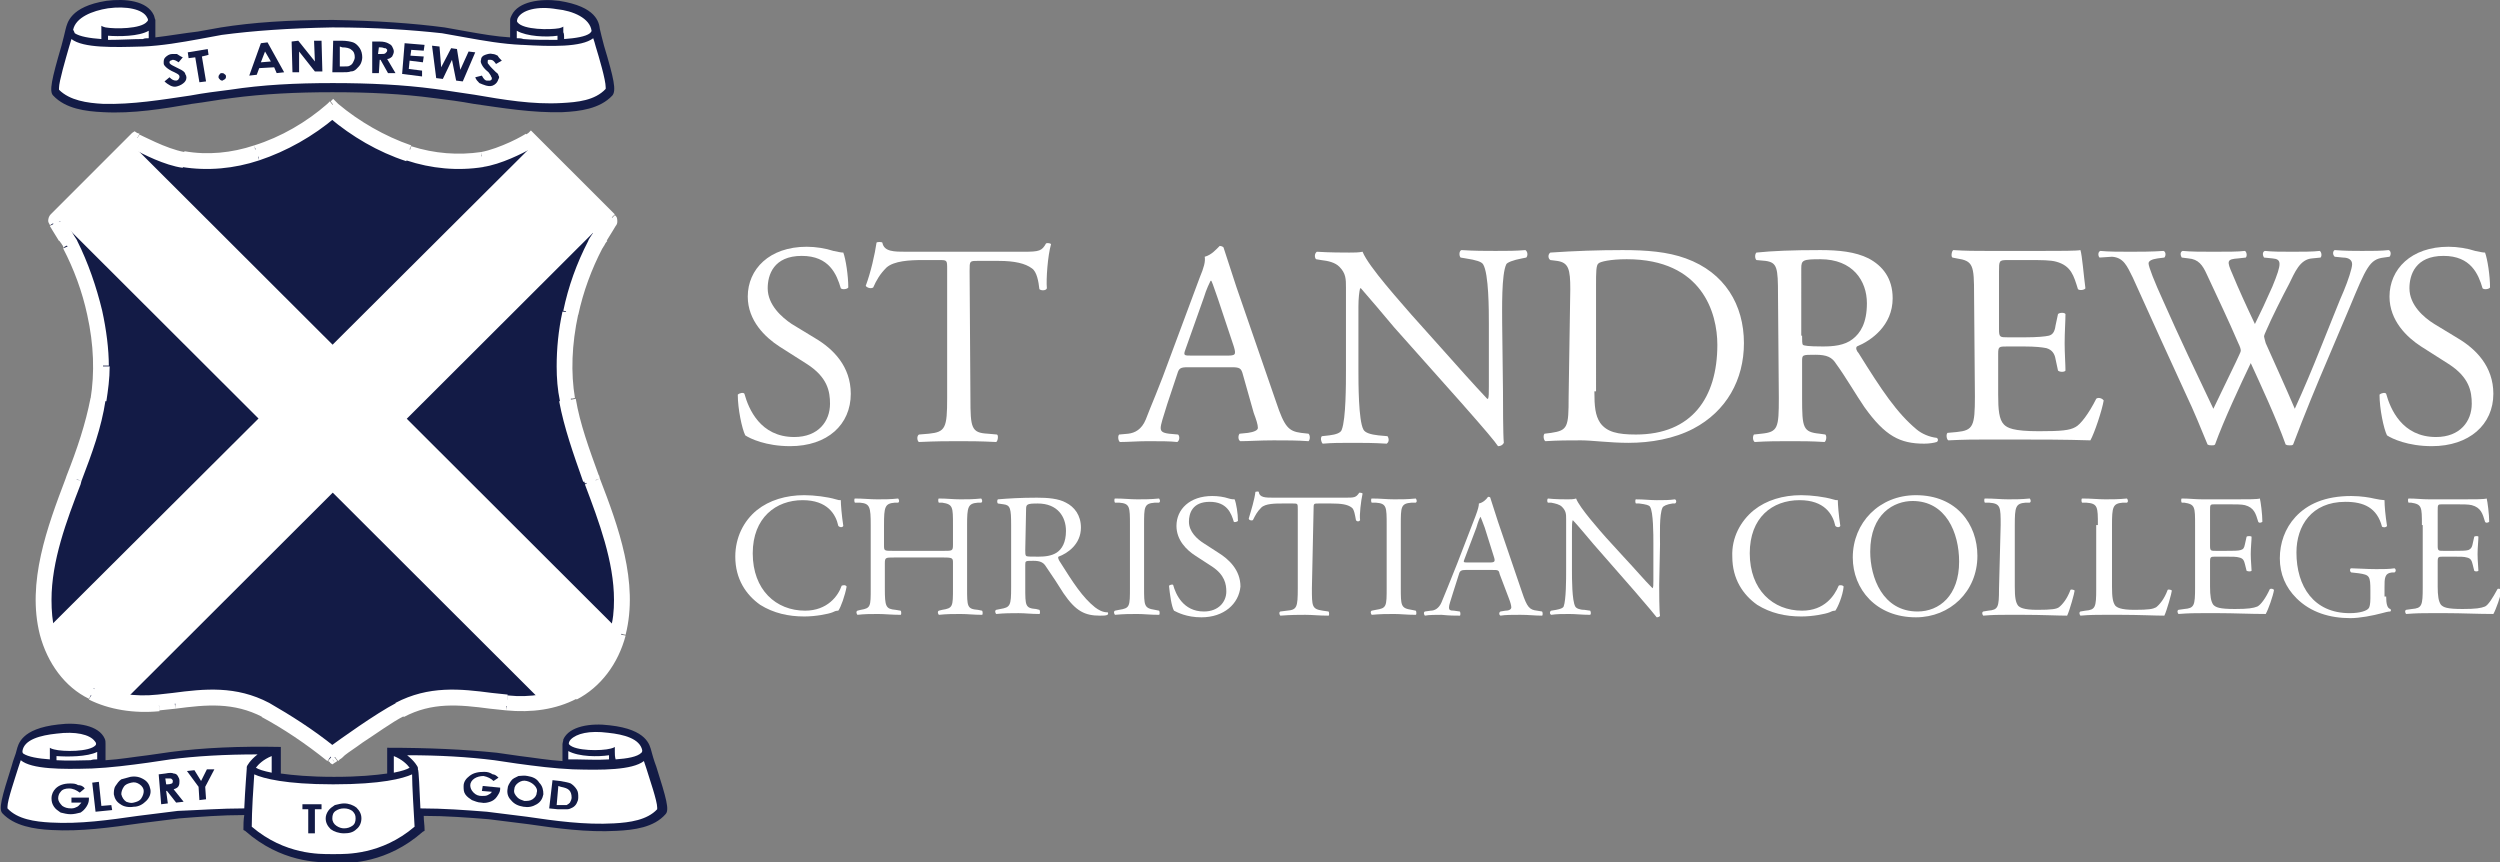 <?xml version="1.0" encoding="utf-8"?>
<!-- Generator: Adobe Illustrator 19.0.0, SVG Export Plug-In . SVG Version: 6.00 Build 0)  -->
<svg version="1.1" id="Layer_1" xmlns="http://www.w3.org/2000/svg" xmlns:xlink="http://www.w3.org/1999/xlink" x="0px" y="0px"
	 viewBox="0 0 300.9 103.8" style="enable-background:new 0 0 300.9 103.8;" xml:space="preserve">
<rect x="0" y="0" width="300.9" height="103.8" fill="#808080" stroke="none"/>
<style type="text/css">
	.st0{fill:#131B46;}
	.st1{fill:#FFFFFF;}
</style>
<g id="XMLID_1_">
	<path id="XMLID_431_" class="st0" d="M39.8,90.8c2.5-2,5.2-3.9,8.1-5.4c4.3-2.3,8.3-1.4,12.9-0.9c2.7,0.3,5.5,0,7.9-1.3
		c2.8-1.4,4.6-4.2,5.4-7.1c1.6-6.1-1-12.8-3.2-18.6c-1.2-3.1-2.3-6.2-2.9-9.5c-0.6-3.5-0.4-7,0.4-10.4c0.6-2.8,1.6-5.6,2.9-8.2
		c0.1-0.2,1.7-2.9,1.7-2.9c-2.8-2.8-5.5-5.5-8.3-8.3c-0.3-0.3-0.9-0.9-1.3-1.3c0,0-3.3,1.9-5.7,2.2c-3,0.5-6,0.2-8.8-0.8
		c-3.3-1.1-6.5-2.9-9.1-5.2h0c-2.6,2.3-5.9,4.1-9.1,5.2c-2.8,0.9-5.9,1.2-8.8,0.8C19.4,18.8,16,17,16,17c-0.3,0.3-0.9,0.9-1.3,1.3
		C12,21,9.2,23.8,6.5,26.5c0,0,1.6,2.7,1.7,2.9c1.3,2.6,2.3,5.4,2.9,8.2c0.8,3.4,1,7,0.4,10.4c-0.6,3.3-1.7,6.4-2.9,9.5
		c-2.2,5.8-4.8,12.4-3.2,18.6c0.8,2.9,2.6,5.7,5.4,7.1c2.5,1.2,5.3,1.5,7.9,1.3c4.6-0.5,8.6-1.4,12.9,0.9
		C34.5,87,37.3,88.8,39.8,90.8"/>
	<path id="XMLID_372_" class="st0" d="M31.4,85.9c2.8,1.5,5.5,3.3,8,5.3l0.6-0.8c-2.5-2-5.3-3.9-8.2-5.4L31.4,85.9z M18.8,85.1
		c4.7-0.5,8.4-1.4,12.6,0.8l0.5-0.9c-4.5-2.4-8.7-1.4-13.2-0.9L18.8,85.1z M10.6,83.8c2.6,1.3,5.5,1.6,8.2,1.3l-0.1-1
		c-2.6,0.3-5.3,0-7.7-1.2L10.6,83.8z M4.9,76.3c0.8,3.1,2.7,5.9,5.7,7.4l0.5-0.9c-2.6-1.3-4.4-3.9-5.1-6.8L4.9,76.3z M8.2,57.4
		c-1.1,2.9-2.3,6.1-3,9.2c-0.7,3.2-1,6.5-0.2,9.7l1-0.2c-0.8-3-0.5-6.1,0.2-9.2c0.7-3.1,1.9-6.2,3-9.1L8.2,57.4z M11,48
		c-0.6,3.2-1.7,6.3-2.9,9.4l0.9,0.4c1.2-3.1,2.3-6.3,2.9-9.6L11,48z M10.6,37.8c0.8,3.4,1,6.9,0.4,10.3l1,0.2
		c0.6-3.6,0.4-7.2-0.4-10.6L10.6,37.8z M7.7,29.7C9,32.2,10,35,10.6,37.8l1-0.2c-0.6-2.9-1.6-5.7-3-8.3L7.7,29.7z M6.1,26.2
		C6,26.3,6,26.5,6,26.5c0,0.1,0,0.1,0,0.1c0,0,0,0.1,0,0.1c0,0,0,0.1,0,0.1c0,0,0,0.1,0.1,0.1c0,0.1,0.1,0.2,0.2,0.3
		c0.2,0.3,0.4,0.6,0.6,1c0.2,0.4,0.4,0.7,0.6,1c0.1,0.1,0.2,0.3,0.2,0.4c0,0,0,0.1,0.1,0.1c0,0,0,0,0,0c0,0,0,0,0,0l0.9-0.5
		c-0.1-0.1-0.5-0.8-0.9-1.5c-0.2-0.4-0.4-0.7-0.6-1C7.1,26.6,7,26.5,7,26.4c0,0,0-0.1,0-0.1c0,0,0,0,0,0c0,0,0,0,0,0.1
		c0,0,0,0.1,0,0.1c0,0,0,0.2-0.1,0.3L6.1,26.2z M14.4,17.9L10.3,22l-4.2,4.2l0.7,0.7c1.4-1.4,2.8-2.8,4.2-4.2
		c1.4-1.4,2.8-2.8,4.2-4.2L14.4,17.9z M15.7,16.6c-0.3,0.3-0.9,0.9-1.3,1.3l0.7,0.7c0.3-0.3,0.9-0.9,1.3-1.3L15.7,16.6z M21.9,18.7
		c-1.1-0.2-2.5-0.7-3.7-1.2c-0.6-0.3-1-0.5-1.4-0.7c-0.2-0.1-0.3-0.2-0.4-0.2c0,0-0.1,0-0.1-0.1c0,0,0,0,0,0c0,0,0,0,0,0l0,0l0,0
		c0,0,0,0-0.2,0.4c-0.2,0.4-0.2,0.4-0.2,0.4l0,0c0,0,0,0,0,0c0,0,0,0,0,0c0,0,0,0,0,0c0,0,0,0,0,0c0,0,0.1,0,0.1,0.1
		c0.1,0.1,0.2,0.1,0.4,0.2c0.4,0.2,0.9,0.4,1.4,0.7c1.1,0.5,2.6,1.1,3.9,1.3L21.9,18.7z M30.5,18c-2.8,0.9-5.7,1.2-8.6,0.8l-0.2,1
		c3,0.5,6.2,0.2,9.1-0.8L30.5,18z M39.4,12.8c-2.5,2.2-5.8,4.1-9,5.1l0.3,0.9c3.3-1.1,6.7-3,9.3-5.3L39.4,12.8z M39.8,12.7
		L39.8,12.7l0,1h0V12.7z M49,18c-3.2-1.1-6.4-2.9-9-5.1l-0.7,0.8c2.6,2.3,6,4.2,9.3,5.3L49,18z M57.6,18.7c-2.9,0.5-5.8,0.2-8.6-0.8
		l-0.3,0.9c2.9,1,6,1.3,9,0.8L57.6,18.7z M63.4,17c-0.2-0.4-0.2-0.4-0.2-0.4l0,0c0,0,0,0,0,0c0,0,0,0,0,0c0,0,0,0,0,0
		c0,0-0.1,0-0.1,0.1c-0.1,0.1-0.2,0.1-0.4,0.2c-0.3,0.2-0.8,0.4-1.4,0.7c-1.1,0.5-2.5,1-3.7,1.2l0.2,1c1.3-0.2,2.8-0.8,3.9-1.3
		c0.6-0.3,1.1-0.5,1.4-0.7c0.2-0.1,0.3-0.2,0.4-0.2c0,0,0.1,0,0.1-0.1c0,0,0,0,0,0c0,0,0,0,0,0c0,0,0,0,0,0h0
		C63.7,17.4,63.7,17.4,63.4,17 M65.1,17.9c-0.2-0.2-0.4-0.4-0.6-0.6c-0.2-0.2-0.5-0.5-0.6-0.6l-0.7,0.7c0.2,0.2,0.4,0.4,0.6,0.6
		c0.2,0.2,0.5,0.5,0.6,0.6L65.1,17.9z M73.4,26.2c-2.8-2.8-5.5-5.5-8.3-8.3l-0.7,0.7c2.8,2.8,5.5,5.5,8.3,8.3L73.4,26.2z M71.8,29.7
		C71.8,29.7,71.8,29.7,71.8,29.7c0-0.1,0.1-0.1,0.1-0.1c0.1-0.1,0.1-0.2,0.2-0.3c0.2-0.3,0.4-0.6,0.6-1c0.2-0.4,0.4-0.7,0.6-1
		c0.1-0.1,0.1-0.2,0.2-0.3c0,0,0-0.1,0.1-0.1c0,0,0,0,0-0.1c0,0,0,0,0-0.1c0,0,0-0.1,0-0.1c0-0.1,0-0.2-0.2-0.4l-0.6,0.8
		c-0.2-0.1-0.2-0.3-0.2-0.4c0-0.1,0-0.1,0-0.1c0,0,0-0.1,0-0.1c0,0,0,0,0,0c0,0,0,0,0,0.1c0,0.1-0.1,0.2-0.2,0.3
		c-0.1,0.3-0.4,0.6-0.6,1c-0.4,0.7-0.9,1.4-0.9,1.5L71.8,29.7z M68.9,37.8c0.6-2.8,1.6-5.5,2.9-8.1l-0.9-0.5c-1.3,2.6-2.3,5.4-3,8.3
		L68.9,37.8z M68.5,48c-0.6-3.4-0.3-6.9,0.4-10.3l-1-0.2c-0.8,3.5-1,7.1-0.4,10.6L68.5,48z M71.3,57.4c-1.2-3.1-2.3-6.2-2.9-9.4
		l-1,0.2c0.6,3.3,1.7,6.5,2.9,9.6L71.3,57.4z M74.5,76.3c0.8-3.2,0.5-6.5-0.2-9.7c-0.7-3.2-1.9-6.3-3-9.2l-0.9,0.3
		c1.1,2.9,2.3,6,3,9.1c0.7,3.1,0.9,6.2,0.2,9.2L74.5,76.3z M68.9,83.8c3-1.5,4.9-4.4,5.7-7.4l-1-0.2c-0.7,2.8-2.5,5.4-5.1,6.8
		L68.9,83.8z M60.7,85.1c2.7,0.3,5.7,0,8.2-1.3l-0.5-0.9c-2.3,1.2-5.1,1.5-7.7,1.2L60.7,85.1z M48.1,85.9c4.2-2.2,7.9-1.3,12.6-0.8
		l0.1-1c-4.5-0.5-8.7-1.5-13.2,0.9L48.1,85.9z M40.1,91.2c2.5-2,5.2-3.8,8-5.3L47.6,85c-2.9,1.5-5.6,3.4-8.2,5.4L40.1,91.2z
		 M31.7,85.5l-0.2,0.4l0,0L31.7,85.5z M18.8,84.6l0.1,0.5h0L18.8,84.6z M10.8,83.3l-0.2,0.4L10.8,83.3z M5.4,76.2l-0.5,0.1L5.4,76.2
		z M8.6,57.6l-0.5-0.2h0L8.6,57.6z M11.5,48.1l0.5,0.1v0L11.5,48.1z M11.1,37.7l-0.5,0.1v0L11.1,37.7z M8.2,29.5l0.4-0.2l0,0
		L8.2,29.5z M6.5,26.5l-0.4-0.4L6.5,26.5z M14.8,18.2l-0.4-0.4l0,0L14.8,18.2z M16,17l0.2-0.4L16,16.3l-0.3,0.3L16,17z M21.8,19.2
		l0.1-0.5L21.8,19.2z M30.6,18.4l0.2,0.5L30.6,18.4z M39.7,13.2v-0.5h-0.2l-0.1,0.1L39.7,13.2z M39.8,13.2l0.3-0.4l-0.1-0.1h-0.2
		V13.2z M48.9,18.4L49,18v0L48.9,18.4z M57.7,19.2l-0.1-0.5h0L57.7,19.2z M63.4,17l0.4-0.4l-0.3-0.3l-0.3,0.2L63.4,17z M64.7,18.2
		l-0.4,0.4L64.7,18.2z M73,26.5l-0.4,0.4l0,0l0,0L73,26.5z M71.3,29.4l0.4,0.2l0,0L71.3,29.4z M68.4,37.7l0.5,0.1v0L68.4,37.7z
		 M68,48.1l0.5-0.1l0,0L68,48.1z M70.9,57.6l0.5-0.2v0L70.9,57.6z M74.1,76.2l-0.5-0.1v0L74.1,76.2z M68.7,83.3l-0.2-0.4l0,0
		L68.7,83.3z M60.7,84.6l-0.1,0.5L60.7,84.6z M47.8,85.5L47.6,85h0L47.8,85.5z M39.8,90.8l-0.3,0.4l0.3,0.3l0.3-0.3L39.8,90.8z"/>
	<path id="XMLID_371_" class="st1" d="M12.3,91.9c0,0,0.9-4.6-4.5-4.3C5.3,88,2.9,88.2,2,91.4c-0.9,3.2-2.2,5.2-0.9,6.6
		s7.6,1.9,11,1.3c3.4-0.5,17-1.8,17.8-1.3c-0.2,0.9,0,1.5,0,1.5c0.6,1.4,4.6,3.6,9.4,3.8c4.8,0.2,10.9-1.9,11.1-3.6l-0.1-1.7
		c0,0,5.1-0.5,8.6,0.3c3.5,0.7,15.9,1.5,17.8,0.8c1.9-0.7,3.2-1.1,2.8-2.7C79,95,78,88.4,75.1,88c-2.9-0.4-7.1-0.4-7.2,1.8
		c0.1,1.9,0,2.2,0,2.2S51.3,90.2,47,90.4c0,2-0.1,2.8-0.3,3c-2,0.5-11.8,0.7-13.6,0.1c0.1-1.1,0.1-3.1,0.1-3.1
		c-3.1-0.1-9.5,0.5-13.4,1C15.8,91.9,12.3,91.9,12.3,91.9"/>
	<path id="XMLID_370_" class="st1" d="M61.8,5c0,0-0.8-2.9,1.1-4.1c2-0.4,5.8-0.7,7.7,0.9c1.2,2.2,3.2,8.8,2.5,9.4
		c-0.6,0.6-2.3,2-8.5,1.7c-6.2-0.3-15.7-2.9-26.9-2.5c-8.4,0.3-18.7,1.8-21.1,2.1c-2.4,0.4-10,0.1-10.1-1.9c0.5-2.4,1.8-7.8,2.3-8.4
		c0.5-0.6,5.5-2.7,7.5-1.7c1.5,1.1,2.1,1.4,1.9,4.3c2.3-0.2,14.1-1.9,17.6-2C39.4,2.8,56.5,3.3,61.8,5"/>
	<path id="XMLID_311_" class="st0" d="M31.7,85.9c2.8,1.5,5.5,3.3,8,5.3l0.6-0.8c-2.5-2-5.3-3.9-8.2-5.4L31.7,85.9z M19.1,85.1
		c4.7-0.5,8.4-1.4,12.6,0.8l0.5-0.9c-4.5-2.4-8.7-1.4-13.2-0.9L19.1,85.1z M10.9,83.8c2.6,1.3,5.5,1.6,8.2,1.3l-0.1-1
		c-2.6,0.3-5.3,0-7.7-1.2L10.9,83.8z M5.2,76.3c0.8,3.1,2.7,5.9,5.7,7.4l0.5-0.9c-2.6-1.3-4.4-3.9-5.1-6.8L5.2,76.3z M8.4,57.4
		c-1.1,2.9-2.3,6.1-3,9.2c-0.7,3.2-1,6.5-0.2,9.7l1-0.2c-0.8-3-0.5-6.1,0.2-9.2c0.7-3.1,1.9-6.2,3-9.1L8.4,57.4z M11.3,48
		c-0.6,3.2-1.7,6.3-2.9,9.4l0.9,0.4c1.2-3.1,2.3-6.3,2.9-9.6L11.3,48z M10.9,37.8c0.8,3.4,1,6.9,0.4,10.3l1,0.2
		c0.6-3.6,0.4-7.2-0.4-10.6L10.9,37.8z M8,29.7c1.3,2.6,2.3,5.3,2.9,8.1l1-0.2c-0.6-2.9-1.6-5.7-3-8.3L8,29.7z M6.4,26.2
		c-0.1,0.1-0.1,0.3-0.1,0.3c0,0.1,0,0.1,0,0.1c0,0,0,0.1,0,0.1c0,0,0,0.1,0,0.1c0,0,0,0.1,0.1,0.1c0,0.1,0.1,0.2,0.2,0.3
		c0.2,0.3,0.4,0.6,0.6,1c0.2,0.4,0.4,0.7,0.6,1c0.1,0.1,0.2,0.3,0.2,0.4c0,0,0,0.1,0.1,0.1c0,0,0,0,0,0c0,0,0,0,0,0l0.9-0.5
		c-0.1-0.1-0.5-0.8-0.9-1.5c-0.2-0.4-0.4-0.7-0.6-1c-0.1-0.1-0.1-0.2-0.2-0.3c0,0,0-0.1,0-0.1c0,0,0,0,0,0c0,0,0,0,0,0.1
		c0,0,0,0.1,0,0.1c0,0,0,0.2-0.1,0.3L6.4,26.2z M14.7,17.9L10.6,22l-4.2,4.2l0.7,0.7c1.4-1.4,2.8-2.8,4.2-4.2
		c1.4-1.4,2.8-2.8,4.2-4.2L14.7,17.9z M16,16.6c-0.3,0.3-0.9,0.9-1.3,1.3l0.7,0.7c0.3-0.3,0.9-0.9,1.3-1.3L16,16.6z M22.2,18.7
		c-1.1-0.2-2.5-0.7-3.7-1.2c-0.6-0.3-1-0.5-1.4-0.7c-0.2-0.1-0.3-0.2-0.4-0.2c0,0-0.1,0-0.1-0.1c0,0,0,0,0,0c0,0,0,0,0,0l0,0l0,0
		c0,0,0,0-0.2,0.4c-0.2,0.4-0.2,0.4-0.2,0.4l0,0c0,0,0,0,0,0c0,0,0,0,0,0c0,0,0,0,0,0c0,0,0,0,0,0c0,0,0.1,0,0.1,0.1
		c0.1,0.1,0.2,0.1,0.4,0.2c0.4,0.2,0.9,0.4,1.4,0.7c1.1,0.5,2.6,1.1,3.9,1.3L22.2,18.7z M30.7,18c-2.8,0.9-5.7,1.2-8.6,0.8l-0.2,1
		c3,0.5,6.2,0.2,9.1-0.8L30.7,18z M39.7,12.8c-2.5,2.2-5.8,4.1-9,5.1l0.3,0.9c3.3-1.1,6.7-3,9.3-5.3L39.7,12.8z M40,12.7L40,12.7
		l0,1h0V12.7z M49.3,18c-3.2-1.1-6.4-2.9-9-5.1l-0.7,0.8c2.6,2.3,6,4.2,9.3,5.3L49.3,18z M57.9,18.7c-2.9,0.5-5.8,0.2-8.6-0.8
		L49,18.9c2.9,1,6,1.3,9,0.8L57.9,18.7z M63.7,17c-0.2-0.4-0.2-0.4-0.2-0.4l0,0c0,0,0,0,0,0c0,0,0,0,0,0c0,0,0,0,0,0
		c0,0-0.1,0-0.1,0.1c-0.1,0.1-0.2,0.1-0.4,0.2c-0.3,0.2-0.8,0.4-1.4,0.7c-1.1,0.5-2.5,1-3.7,1.2l0.2,1c1.3-0.2,2.8-0.8,3.9-1.3
		c0.6-0.3,1.1-0.5,1.4-0.7c0.2-0.1,0.3-0.2,0.4-0.2c0,0,0.1,0,0.1-0.1c0,0,0,0,0,0c0,0,0,0,0,0c0,0,0,0,0,0h0
		C64,17.4,64,17.4,63.7,17 M65.3,17.9c-0.2-0.2-0.4-0.4-0.6-0.6c-0.2-0.2-0.5-0.5-0.6-0.6l-0.7,0.7c0.2,0.2,0.4,0.4,0.6,0.6
		c0.2,0.2,0.5,0.5,0.6,0.6L65.3,17.9z M73.7,26.2c-2.8-2.8-5.5-5.5-8.3-8.3l-0.7,0.7c2.8,2.8,5.5,5.5,8.3,8.3L73.7,26.2z M72.1,29.7
		C72.1,29.7,72.1,29.7,72.1,29.7c0-0.1,0.1-0.1,0.1-0.1c0.1-0.1,0.1-0.2,0.2-0.3c0.2-0.3,0.4-0.6,0.6-1c0.2-0.4,0.4-0.7,0.6-1
		c0.1-0.1,0.1-0.2,0.2-0.3c0,0,0-0.1,0.1-0.1c0,0,0,0,0-0.1c0,0,0,0,0-0.1c0,0,0-0.1,0-0.1c0-0.1,0-0.2-0.2-0.4L73,26.9
		c-0.2-0.1-0.2-0.3-0.2-0.4c0-0.1,0-0.1,0-0.1c0,0,0-0.1,0-0.1c0,0,0,0,0,0c0,0,0,0,0,0.1c0,0.1-0.1,0.2-0.2,0.3
		c-0.1,0.3-0.4,0.6-0.6,1c-0.4,0.7-0.9,1.4-0.9,1.5L72.1,29.7z M69.2,37.8c0.6-2.8,1.6-5.5,2.9-8.1l-0.9-0.5c-1.3,2.6-2.3,5.4-3,8.3
		L69.2,37.8z M68.8,48c-0.6-3.4-0.3-6.9,0.4-10.3l-1-0.2c-0.8,3.5-1,7.1-0.4,10.6L68.8,48z M71.6,57.4c-1.2-3.1-2.3-6.2-2.9-9.4
		l-1,0.2c0.6,3.3,1.7,6.5,2.9,9.6L71.6,57.4z M74.8,76.3c0.8-3.2,0.5-6.5-0.2-9.7c-0.7-3.2-1.9-6.3-3-9.2l-0.9,0.3
		c1.1,2.9,2.3,6,3,9.1c0.7,3.1,0.9,6.2,0.2,9.2L74.8,76.3z M69.2,83.8c3-1.5,4.9-4.4,5.7-7.4l-1-0.2c-0.7,2.8-2.5,5.4-5.1,6.8
		L69.2,83.8z M61,85.1c2.7,0.3,5.7,0,8.2-1.3l-0.5-0.9c-2.3,1.2-5.1,1.5-7.7,1.2L61,85.1z M48.3,85.9c4.2-2.2,7.9-1.3,12.6-0.8
		l0.1-1c-4.5-0.5-8.7-1.5-13.2,0.9L48.3,85.9z M40.3,91.2c2.5-2,5.2-3.8,8-5.3L47.9,85c-2.9,1.5-5.6,3.4-8.2,5.4L40.3,91.2z
		 M31.9,85.5l-0.2,0.4l0,0L31.9,85.5z M19.1,84.6l0.1,0.5h0L19.1,84.6z M11.1,83.3l-0.2,0.4L11.1,83.3z M5.7,76.2l-0.5,0.1L5.7,76.2
		z M8.9,57.6l-0.5-0.2h0L8.9,57.6z M11.8,48.1l0.5,0.1v0L11.8,48.1z M11.4,37.7l-0.5,0.1v0L11.4,37.7z M8.4,29.5l0.4-0.2l0,0
		L8.4,29.5z M6.8,26.5l-0.4-0.4L6.8,26.5z M15.1,18.2l-0.4-0.4l0,0L15.1,18.2z M16.3,17l0.2-0.4l-0.3-0.2L16,16.6L16.3,17z
		 M22.1,19.2l0.1-0.5L22.1,19.2z M30.9,18.4l0.2,0.5L30.9,18.4z M40,13.2v-0.5h-0.2l-0.1,0.1L40,13.2z M40,13.2l0.3-0.4l-0.1-0.1H40
		V13.2z M49.2,18.4l0.2-0.5v0L49.2,18.4z M58,19.2l-0.1-0.5h0L58,19.2z M63.7,17l0.4-0.4l-0.3-0.3l-0.3,0.2L63.7,17z M65,18.2
		l-0.4,0.4L65,18.2z M73.3,26.5L73,26.9l0,0l0,0L73.3,26.5z M71.6,29.4l0.4,0.2l0,0L71.6,29.4z M68.7,37.7l0.5,0.1v0L68.7,37.7z
		 M68.3,48.1l0.5-0.1l0,0L68.3,48.1z M71.2,57.6l0.5-0.2v0L71.2,57.6z M74.3,76.2l-0.5-0.1v0L74.3,76.2z M68.9,83.3l-0.2-0.4l0,0
		L68.9,83.3z M61,84.6L61,85.1L61,84.6z M48.1,85.5L47.9,85h0L48.1,85.5z M40,90.8l-0.3,0.4l0.3,0.3l0.3-0.3L40,90.8z"/>
	<polygon id="XMLID_310_" class="st1" points="15.7,17.2 6.8,26.1 65.7,84.9 71.4,81.2 74.6,76 	"/>
	<polygon id="XMLID_309_" class="st1" points="64.7,16.9 5.4,76 8.4,81.7 14.4,84.9 73.6,25.8 	"/>
	<path id="XMLID_251_" class="st0" d="M31.7,85.9c2.8,1.5,5.5,3.3,8,5.3l0.6-0.8c-2.5-2-5.3-3.9-8.2-5.4L31.7,85.9z M19.1,85.1
		c4.7-0.5,8.4-1.4,12.6,0.8l0.5-0.9c-4.5-2.4-8.7-1.4-13.2-0.9L19.1,85.1z M10.9,83.8c2.6,1.3,5.5,1.6,8.2,1.3l-0.1-1
		c-2.6,0.3-5.3,0-7.7-1.2L10.9,83.8z M5.2,76.4c0.8,3.1,2.7,5.9,5.7,7.4l0.5-0.9c-2.6-1.3-4.4-3.9-5.1-6.8L5.2,76.4z M8.4,57.4
		c-1.1,2.9-2.3,6.1-3,9.2c-0.7,3.2-1,6.5-0.2,9.7l1-0.2c-0.8-3-0.5-6.1,0.2-9.2c0.7-3.1,1.9-6.2,3-9.1L8.4,57.4z M11.3,48
		c-0.6,3.2-1.7,6.3-2.9,9.4l0.9,0.4c1.2-3.1,2.3-6.3,2.9-9.6L11.3,48z M10.9,37.8c0.8,3.4,1,6.9,0.4,10.3l1,0.2
		c0.6-3.6,0.4-7.2-0.4-10.6L10.9,37.8z M8,29.7c1.3,2.6,2.3,5.3,2.9,8.1l1-0.2c-0.6-2.9-1.6-5.7-3-8.3L8,29.7z M6.4,26.2
		c-0.1,0.1-0.1,0.3-0.1,0.3c0,0.1,0,0.1,0,0.1c0,0,0,0.1,0,0.1c0,0,0,0.1,0,0.1c0,0,0,0.1,0.1,0.1c0,0.1,0.1,0.2,0.2,0.3
		c0.2,0.3,0.4,0.6,0.6,1c0.2,0.4,0.4,0.7,0.6,1c0.1,0.1,0.2,0.3,0.2,0.4c0,0,0,0.1,0.1,0.1c0,0,0,0,0,0c0,0,0,0,0,0l0.9-0.5
		c-0.1-0.1-0.5-0.8-0.9-1.5c-0.2-0.4-0.4-0.7-0.6-1c-0.1-0.1-0.1-0.2-0.2-0.3c0,0,0-0.1,0-0.1c0,0,0,0,0,0c0,0,0,0,0,0.1
		c0,0,0,0.1,0,0.1c0,0,0,0.2-0.1,0.3L6.4,26.2z M14.7,17.9c-2.8,2.8-5.5,5.5-8.3,8.3l0.7,0.7c2.8-2.8,5.5-5.5,8.3-8.3L14.7,17.9z
		 M16,16.6c-0.3,0.3-0.9,0.9-1.3,1.3l0.7,0.7c0.3-0.3,0.9-0.9,1.3-1.3L16,16.6z M22.2,18.7c-1.1-0.2-2.5-0.7-3.7-1.2
		c-0.6-0.3-1-0.5-1.4-0.7c-0.2-0.1-0.3-0.2-0.4-0.2c0,0-0.1,0-0.1-0.1c0,0,0,0,0,0c0,0,0,0,0,0c0,0,0,0,0,0s0,0,0,0c0,0,0,0-0.2,0.4
		c-0.2,0.4-0.2,0.4-0.2,0.4l0,0c0,0,0,0,0,0c0,0,0,0,0,0c0,0,0,0,0,0c0,0,0.1,0,0.1,0.1c0.1,0.1,0.2,0.1,0.4,0.2
		c0.4,0.2,0.9,0.4,1.4,0.7c1.1,0.5,2.6,1.1,3.9,1.3L22.2,18.7z M30.7,18c-2.8,0.9-5.7,1.2-8.6,0.8l-0.2,1c3.1,0.5,6.2,0.2,9.1-0.8
		L30.7,18z M39.7,12.8c-2.5,2.2-5.8,4.1-9,5.1l0.3,0.9c3.3-1.1,6.7-3,9.3-5.3L39.7,12.8z M40,12.7L40,12.7l0,1h0V12.7z M49.3,18
		c-3.2-1.1-6.4-2.9-9-5.1l-0.7,0.7c2.6,2.3,6,4.2,9.3,5.3L49.3,18z M57.9,18.7c-2.9,0.4-5.8,0.2-8.6-0.8L49,18.9c2.9,1,6,1.3,9,0.8
		L57.9,18.7z M63.7,17c-0.2-0.4-0.2-0.4-0.2-0.4l0,0l0,0c0,0,0,0,0,0c0,0,0,0,0,0c0,0-0.1,0-0.1,0.1c-0.1,0.1-0.2,0.1-0.4,0.2
		c-0.3,0.2-0.8,0.4-1.4,0.7c-1.1,0.5-2.5,1-3.7,1.2l0.2,1c1.3-0.2,2.8-0.8,3.9-1.3c0.6-0.3,1.1-0.5,1.4-0.7c0.2-0.1,0.3-0.2,0.4-0.2
		c0,0,0.1,0,0.1-0.1c0,0,0,0,0,0c0,0,0,0,0,0c0,0,0,0,0,0h0C64,17.4,64,17.4,63.7,17 M65.3,17.9c-0.2-0.2-0.4-0.4-0.6-0.6
		c-0.2-0.2-0.5-0.5-0.6-0.6l-0.7,0.7c0.2,0.2,0.4,0.4,0.6,0.6c0.2,0.2,0.5,0.5,0.6,0.6L65.3,17.9z M73.7,26.2
		c-2.8-2.8-5.5-5.5-8.3-8.3l-0.7,0.7c2.8,2.8,5.5,5.5,8.3,8.3L73.7,26.2z M72.1,29.7C72.1,29.7,72.1,29.7,72.1,29.7
		c0-0.1,0.1-0.1,0.1-0.1c0.1-0.1,0.1-0.2,0.2-0.3c0.2-0.3,0.4-0.6,0.6-1c0.2-0.4,0.4-0.7,0.6-1c0.1-0.1,0.1-0.2,0.2-0.3
		c0,0,0-0.1,0.1-0.1c0,0,0,0,0-0.1c0,0,0,0,0-0.1c0,0,0-0.1,0-0.1c0-0.1,0-0.2-0.2-0.4L73,26.9c-0.2-0.1-0.2-0.3-0.2-0.4
		c0-0.1,0-0.1,0-0.1c0,0,0-0.1,0-0.1c0,0,0,0,0,0c0,0,0,0,0,0.1c0,0.1-0.1,0.2-0.2,0.3c-0.1,0.3-0.4,0.6-0.6,1
		c-0.4,0.7-0.9,1.4-0.9,1.5L72.1,29.7z M69.2,37.8c0.6-2.8,1.6-5.5,2.9-8.1l-0.9-0.5c-1.3,2.6-2.3,5.4-3,8.3L69.2,37.8z M68.8,48
		c-0.6-3.4-0.3-6.9,0.4-10.3l-1-0.2c-0.8,3.5-1,7.1-0.4,10.6L68.8,48z M71.6,57.4c-1.2-3.1-2.3-6.2-2.9-9.4l-1,0.2
		c0.6,3.3,1.7,6.5,2.9,9.6L71.6,57.4z M74.8,76.3c0.8-3.2,0.5-6.5-0.2-9.6c-0.7-3.2-1.9-6.3-3-9.2l-0.9,0.4c1.1,2.9,2.3,6,3,9.1
		c0.7,3.1,0.9,6.2,0.2,9.2L74.8,76.3z M69.2,83.8c3-1.5,4.9-4.4,5.7-7.4l-1-0.2c-0.7,2.8-2.5,5.4-5.1,6.8L69.2,83.8z M61,85.1
		c2.7,0.3,5.7,0,8.2-1.3l-0.5-0.9c-2.3,1.2-5.1,1.5-7.7,1.2L61,85.1z M48.3,85.9c4.2-2.2,7.9-1.3,12.6-0.8l0.1-1
		c-4.5-0.5-8.7-1.5-13.2,0.9L48.3,85.9z M40.3,91.2c2.5-2,5.2-3.8,8-5.3L47.9,85c-2.9,1.5-5.6,3.4-8.2,5.4L40.3,91.2z M32,85.5
		l-0.2,0.4l0,0L32,85.5z M19.1,84.6l0.1,0.5L19.1,84.6z M11.1,83.3l-0.2,0.4l0,0L11.1,83.3z M5.7,76.2l-0.5,0.1L5.7,76.2z M8.9,57.6
		l-0.5-0.2v0L8.9,57.6z M11.8,48.1l0.5,0.1L11.8,48.1z M11.4,37.7l-0.5,0.1l0,0L11.4,37.7z M8.5,29.5l0.4-0.2l0,0L8.5,29.5z
		 M6.8,26.5l0.4,0.4L6.8,26.5z M15.1,18.2l0.4,0.4l0,0L15.1,18.2z M16.3,17l0.2-0.4l-0.3-0.2L16,16.6L16.3,17z M22.1,19.2l0.1-0.5
		L22.1,19.2z M30.9,18.4l0.2,0.5L30.9,18.4z M40,13.2v-0.5h-0.2l-0.1,0.1L40,13.2z M40,13.2l0.3-0.4l-0.1-0.1H40V13.2z M49.2,18.4
		l0.2-0.5L49.2,18.4z M58,19.2l-0.1-0.5h0L58,19.2z M63.7,17l0.4-0.4l-0.3-0.3l-0.3,0.2L63.7,17z M73.3,26.5L73,26.9l0,0l0,0
		L73.3,26.5z M71.6,29.4l0.4,0.2l0,0L71.6,29.4z M68.7,37.7l-0.5-0.1L68.7,37.7z M68.3,48.1l0.5-0.1h0L68.3,48.1z M71.2,57.6
		l0.5-0.2v0L71.2,57.6z M74.3,76.2l-0.5-0.1v0L74.3,76.2z M68.9,83.3l-0.2-0.4l0,0L68.9,83.3z M61,84.6L61,85.1L61,84.6z M48.1,85.5
		L47.9,85L48.1,85.5z M40,90.8l-0.3,0.4l0.3,0.3l0.3-0.3L40,90.8z"/>
	<path id="XMLID_248_" class="st1" d="M31,18.9c3.3-1.1,6.4-2.9,9-5.1c2.6,2.2,5.7,4,9,5.1c2.9,1,6.1,1.3,9,0.8
		c2.1-0.3,4.7-1.7,5.6-2.1c0.2,0.2,8.7,8.6,9.1,9.1c-0.2,0.4-0.7,1.1-1,1.6c-0.4,0.7-0.5,0.9-0.6,1c-1.3,2.6-2.3,5.4-3,8.3
		c-0.5,2.3-0.8,4.5-0.8,6.6c0,1.4,0.1,2.8,0.3,4.1c0.6,3.2,1.7,6.2,2.9,9.6l0.1,0.3c1.7,4.4,3.5,9.3,3.5,14.1c0,1.3-0.1,2.6-0.5,3.9
		c-0.8,3.1-2.7,5.5-5.2,6.8c-2.2,1.1-4.8,1.5-7.7,1.2l-1.9-0.2c-3.8-0.5-7.4-0.9-11.3,1.2c-2.5,1.3-6.7,4.4-7.9,5.2
		c-2.6-2-5.2-3.8-7.9-5.2c-3.9-2-7.5-1.6-11.3-1.1L19,84.1c-2.9,0.3-5.5-0.1-7.7-1.2c-2.5-1.3-4.4-3.8-5.2-6.8
		c-0.3-1.3-0.5-2.6-0.5-3.9c0-4.8,1.8-9.7,3.5-14.1l0.1-0.3c1.3-3.4,2.3-6.4,2.9-9.6c0.2-1.3,0.3-2.7,0.3-4.1c0-2.1-0.2-4.3-0.8-6.6
		c-0.6-2.9-1.6-5.7-3-8.3c0-0.1-0.2-0.3-0.6-1c-0.3-0.5-0.7-1.2-1-1.6c0.4-0.4,8.9-8.9,9.1-9.1c0.9,0.5,3.5,1.8,5.6,2.1
		C25,20.1,28.1,19.8,31,18.9 M39.7,12.9c-2.5,2.2-5.7,4.1-9,5.1c-2.8,0.9-5.8,1.2-8.6,0.8c-2.3-0.4-5.6-2.2-5.6-2.2l-0.3-0.2
		l-9.8,9.8c-0.2,0.2-0.1,0.5,0,0.7l0.3,0.5l0.8,1.3c0.3,0.4,0.5,0.9,0.6,0.9c1.3,2.6,2.3,5.3,2.9,8.1c0.8,3.7,1,7.2,0.4,10.3
		c-0.6,3.1-1.6,6.1-2.9,9.4l-0.1,0.3c-2.2,5.8-4.6,12.4-3.1,18.5c0.8,3.3,2.9,6,5.6,7.4c2.3,1.2,5.2,1.6,8.2,1.3l1.9-0.2
		c3.8-0.5,7.1-0.9,10.7,1c2.7,1.4,5.4,3.2,8,5.3l0.3,0.2l0.3-0.2c0,0,5.2-3.9,8-5.3c3.6-1.9,6.9-1.5,10.7-1L61,85
		c3,0.3,5.9-0.1,8.2-1.3c2.7-1.4,4.8-4.1,5.6-7.4c1.6-6.2-0.9-12.7-3.1-18.5l-0.1-0.4c-1.2-3.3-2.3-6.3-2.9-9.4
		c-0.5-3.1-0.4-6.6,0.4-10.3c0.6-2.8,1.6-5.5,2.9-8.1c0-0.1,0.3-0.5,0.6-0.9l0.8-1.3l0.3-0.5c0.1-0.2,0.3-0.5,0-0.7l-9.8-9.8
		l-0.3,0.2c0,0-3.3,1.8-5.6,2.2c-2.8,0.4-5.8,0.2-8.6-0.8c-3.3-1.1-6.4-2.9-9-5.1l-0.3-0.3L39.7,12.9z"/>
	<path id="XMLID_95_" class="st1" d="M21.9,20.1c3.1,0.5,6.3,0.2,9.3-0.8l-0.3-0.9c-2.9,1-5.9,1.2-8.8,0.8L21.9,20.1z M16.2,18
		c0.9,0.5,3.6,1.9,5.8,2.2l0.1-1c-2-0.3-4.5-1.6-5.4-2.1L16.2,18z M7.7,27c0.4-0.4,8.9-8.9,9.1-9.1l-0.7-0.7
		c-0.2,0.2-8.7,8.7-9.1,9.1L7.7,27z M8.7,28c-0.3-0.5-0.7-1.2-1-1.6l-0.9,0.5c0.2,0.4,0.7,1.1,1,1.6L8.7,28z M9.3,29
		c0-0.1-0.2-0.3-0.6-1l-0.9,0.5c0.4,0.7,0.5,0.9,0.6,1L9.3,29z M12.3,37.4c-0.7-2.9-1.7-5.8-3-8.4l-0.9,0.5c1.3,2.6,2.3,5.4,2.9,8.2
		L12.3,37.4z M13.1,44.1c0-2.1-0.3-4.4-0.8-6.7l-1,0.2c0.5,2.2,0.7,4.4,0.7,6.4H13.1z M12.8,48.3c0.2-1.3,0.4-2.7,0.4-4.2h-1
		c0,1.4-0.1,2.7-0.3,4L12.8,48.3z M9.8,57.9c1.3-3.4,2.4-6.4,2.9-9.7l-1-0.2c-0.6,3.1-1.6,6.1-2.9,9.5L9.8,57.9z M9.7,58.3l0.1-0.4
		l-0.9-0.3l-0.1,0.3L9.7,58.3z M6.2,72.2c0-4.7,1.8-9.5,3.5-13.9l-0.9-0.4c-1.7,4.4-3.5,9.4-3.5,14.3H6.2z M6.6,76
		c-0.3-1.2-0.4-2.5-0.4-3.8h-1c0,1.4,0.1,2.7,0.5,4L6.6,76z M11.5,82.5c-2.4-1.2-4.2-3.5-4.9-6.5l-1,0.2c0.8,3.2,2.8,5.8,5.4,7.1
		L11.5,82.5z M19,83.6c-2.8,0.3-5.3-0.1-7.4-1.2l-0.4,0.9c2.3,1.1,5,1.6,8,1.3L19,83.6z M20.8,83.4L19,83.6l0.1,1l1.9-0.2L20.8,83.4
		z M32.4,84.6c-4-2.1-7.8-1.7-11.6-1.2l0.1,1c3.8-0.5,7.3-0.9,11,1.1L32.4,84.6z M40.3,89.9c-2.6-2.1-5.3-3.8-7.9-5.3l-0.5,0.9
		c2.6,1.4,5.2,3.1,7.8,5.2L40.3,89.9z M47.7,84.6c-2.5,1.3-6.8,4.4-7.9,5.2l0.6,0.8c1.1-0.8,5.3-3.9,7.8-5.2L47.7,84.6z M59.2,83.4
		c-3.8-0.5-7.6-0.9-11.6,1.2l0.5,0.9c3.7-2,7.2-1.6,11-1.1L59.2,83.4z M61.1,83.6l-1.9-0.2l-0.1,1l1.9,0.2L61.1,83.6z M68.5,82.5
		c-2.1,1-4.6,1.5-7.4,1.2l-0.1,1c2.9,0.3,5.7-0.1,8-1.3L68.5,82.5z M73.4,76c-0.7,2.9-2.5,5.3-4.9,6.5l0.5,0.9
		c2.6-1.3,4.6-4,5.4-7.1L73.4,76z M73.9,72.2c0,1.3-0.1,2.5-0.5,3.8l1,0.2c0.3-1.3,0.5-2.7,0.5-4H73.9z M70.4,58.3
		c1.7,4.5,3.5,9.3,3.5,13.9h1c0-4.9-1.9-9.8-3.5-14.3L70.4,58.3z M70.3,57.9l0.1,0.3l0.9-0.4l-0.1-0.3L70.3,57.9z M67.3,48.3
		c0.6,3.2,1.7,6.3,2.9,9.7l0.9-0.4c-1.3-3.4-2.3-6.4-2.9-9.5L67.3,48.3z M67,44.1c0,1.4,0.1,2.8,0.4,4.2l1-0.2
		c-0.2-1.3-0.3-2.6-0.3-4H67z M67.7,37.5C67.2,39.8,67,42,67,44.1h1c0-2.1,0.2-4.2,0.7-6.5L67.7,37.5z M70.8,29
		c-1.4,2.7-2.4,5.5-3,8.4l1,0.2c0.6-2.8,1.6-5.6,2.9-8.2L70.8,29z M71.4,28c-0.4,0.6-0.6,0.9-0.6,1l0.9,0.4c0,0,0,0,0-0.1
		c0,0,0.1-0.1,0.1-0.2c0.1-0.2,0.2-0.4,0.4-0.7L71.4,28z M72.3,26.4c-0.2,0.4-0.7,1.1-1,1.6l0.9,0.5c0.3-0.5,0.7-1.2,1-1.6
		L72.3,26.4z M63.3,17.9c0.2,0.2,8.6,8.6,9.1,9.1l0.7-0.7c-0.4-0.4-8.9-8.9-9.1-9.1L63.3,17.9z M58.1,20.1c2.2-0.3,4.9-1.7,5.8-2.2
		l-0.5-0.9c-0.9,0.5-3.4,1.8-5.4,2.1L58.1,20.1z M48.9,19.3c3,1,6.2,1.3,9.3,0.8l-0.2-1c-2.9,0.4-5.9,0.2-8.8-0.8L48.9,19.3z
		 M39.7,14.2c2.6,2.2,5.8,4.1,9.2,5.2l0.3-0.9c-3.2-1.1-6.3-2.8-8.8-5L39.7,14.2z M31.2,19.3c3.3-1.1,6.5-2.9,9.2-5.2l-0.6-0.8
		c-2.5,2.1-5.6,3.9-8.8,5L31.2,19.3z M39.7,12.2l-0.3,0.3l0.6,0.8l0.3-0.3L39.7,12.2z M40.7,12.5l-0.3-0.3L39.7,13l0.3,0.3
		L40.7,12.5z M49.5,17.5c-3.2-1.1-6.3-2.9-8.8-5L40,13.2c2.6,2.3,5.8,4.1,9.1,5.2L49.5,17.5z M57.9,18.3c-2.7,0.4-5.6,0.2-8.4-0.7
		l-0.3,0.9c2.9,1,5.9,1.2,8.8,0.8L57.9,18.3z M63.3,16.1c0,0-0.8,0.5-1.9,1c-1.1,0.5-2.4,1-3.5,1.2l0.2,1c1.2-0.2,2.7-0.8,3.8-1.3
		c1.1-0.5,2-1,2-1L63.3,16.1z M63.6,16l-0.3,0.2l0.5,0.9l0.3-0.2L63.6,16z M74,25.8L64.2,16l-0.7,0.7l9.8,9.8L74,25.8z M74.1,27.2
		c0.1-0.1,0.2-0.3,0.2-0.5c0-0.3,0-0.6-0.3-0.8l-0.7,0.7c0,0,0,0,0,0c0,0,0,0,0,0c0,0,0,0,0,0.1c0,0,0,0.1-0.1,0.1L74.1,27.2z
		 M73.8,27.7l0.3-0.5l-0.9-0.5l-0.3,0.5L73.8,27.7z M73,29l0.8-1.3l-0.9-0.5l-0.8,1.3L73,29z M72.5,29.9
		C72.5,29.9,72.5,29.8,72.5,29.9c0.1-0.1,0.1-0.2,0.2-0.3c0.1-0.2,0.2-0.4,0.4-0.6l-0.9-0.5c-0.1,0.2-0.3,0.4-0.4,0.6
		c-0.1,0.2-0.2,0.3-0.2,0.4L72.5,29.9z M69.6,37.9c0.6-2.8,1.6-5.5,2.9-8l-0.9-0.5c-1.3,2.6-2.3,5.4-3,8.2L69.6,37.9z M69.2,47.9
		c-0.5-3-0.4-6.4,0.4-10.1l-1-0.2c-0.8,3.8-1,7.3-0.4,10.5L69.2,47.9z M72.1,57.3c-1.2-3.3-2.3-6.3-2.8-9.3l-1,0.2
		c0.6,3.2,1.7,6.2,2.9,9.5L72.1,57.3z M72.2,57.6l-0.1-0.4l-0.9,0.3l0.1,0.4L72.2,57.6z M75.3,76.4c1.6-6.3-0.9-13.1-3.1-18.8
		L71.3,58c2.2,5.8,4.6,12.2,3.1,18.2L75.3,76.4z M69.4,84.2c2.9-1.5,5-4.3,5.9-7.7l-1-0.2c-0.8,3.2-2.8,5.8-5.4,7.1L69.4,84.2z
		 M60.9,85.5c3.1,0.3,6-0.1,8.5-1.4L69,83.3c-2.2,1.1-5,1.6-7.9,1.3L60.9,85.5z M59,85.3l1.9,0.2l0.1-1l-1.9-0.2L59,85.3z
		 M48.6,86.3c3.4-1.8,6.6-1.5,10.4-1l0.1-1c-3.8-0.5-7.3-0.9-11,1.1L48.6,86.3z M40.7,91.6C40.6,91.6,40.6,91.6,40.7,91.6
		c0.1-0.1,0.1-0.1,0.2-0.2c0.2-0.1,0.4-0.3,0.6-0.5c0.5-0.4,1.3-0.9,2.1-1.5c1.7-1.1,3.6-2.5,5-3.2l-0.5-0.9
		c-1.4,0.8-3.4,2.1-5.1,3.2c-0.8,0.6-1.6,1.1-2.1,1.5c-0.3,0.2-0.5,0.4-0.6,0.5c-0.1,0.1-0.1,0.1-0.2,0.1c0,0-0.1,0.1-0.1,0.1
		L40.7,91.6z M40.3,91.8l0.3-0.2L40,90.8L39.8,91L40.3,91.8z M39.5,91.6l0.3,0.2l0.6-0.8l-0.3-0.2L39.5,91.6z M31.5,86.3
		c2.6,1.4,5.3,3.2,7.9,5.3l0.6-0.8c-2.7-2.1-5.4-3.9-8.1-5.4L31.5,86.3z M21.1,85.3c3.8-0.5,7-0.8,10.5,1l0.5-0.9
		c-3.8-2-7.2-1.6-11-1.1L21.1,85.3z M19.2,85.5l1.9-0.2l-0.1-1l-1.9,0.2L19.2,85.5z M10.7,84.2c2.4,1.2,5.4,1.7,8.5,1.4l-0.1-1
		c-3,0.3-5.7-0.1-7.9-1.3L10.7,84.2z M4.8,76.4c0.9,3.4,3,6.3,5.9,7.7l0.5-0.9c-2.6-1.3-4.6-3.9-5.4-7.1L4.8,76.4z M7.9,57.6
		c-2.2,5.8-4.7,12.5-3.1,18.8l1-0.2c-1.5-6,0.9-12.4,3.1-18.2L7.9,57.6z M8,57.3l-0.1,0.3L8.8,58L9,57.6L8,57.3z M10.9,47.9
		C10.3,51,9.3,54,8,57.3L9,57.6c1.2-3.3,2.3-6.3,2.9-9.5L10.9,47.9z M10.5,37.9c0.8,3.6,0.9,7,0.4,10.1l1,0.2
		c0.6-3.2,0.4-6.7-0.4-10.5L10.5,37.9z M7.6,29.9c1.3,2.5,2.3,5.2,2.9,8l1-0.2c-0.6-2.8-1.6-5.6-3-8.2L7.6,29.9z M7.1,28.9
		c0.1,0.2,0.3,0.4,0.4,0.6c0.1,0.1,0.1,0.2,0.1,0.2c0,0,0,0.1,0,0.1c0,0,0,0,0,0c0,0,0,0,0,0l0.9-0.5c0-0.1-0.3-0.5-0.6-1L7.1,28.9z
		 M6.3,27.7l0.8,1.3l0.9-0.5l-0.8-1.3L6.3,27.7z M6,27.2l0.3,0.5l0.9-0.5l-0.3-0.5L6,27.2z M6.1,25.8c-0.2,0.2-0.3,0.5-0.3,0.8
		c0,0.2,0.2,0.4,0.2,0.5l0.9-0.5c0-0.1-0.1-0.1-0.1-0.1c0,0,0-0.1,0-0.1c0,0,0,0,0,0c0,0,0,0,0,0L6.1,25.8z M15.9,16l-9.8,9.8
		l0.7,0.7l9.8-9.8L15.9,16z M16.8,16.1L16.5,16L16,16.8l0.3,0.2L16.8,16.1z M22.2,18.3c-1.1-0.2-2.4-0.7-3.5-1.2
		c-1.1-0.5-1.9-0.9-1.9-0.9L16.3,17c0,0,0.9,0.5,2,1c1.1,0.5,2.6,1.1,3.8,1.3L22.2,18.3z M30.6,17.5c-2.7,0.9-5.6,1.2-8.4,0.7
		l-0.2,1c2.9,0.5,6,0.2,8.8-0.8L30.6,17.5z M39.4,12.5c-2.5,2.2-5.6,4-8.8,5l0.3,0.9c3.3-1.1,6.6-3,9.1-5.2L39.4,12.5z M22,19.6
		l0.1-0.5l0,0L22,19.6z M16.4,17.5l0.2-0.4l-0.3-0.2l-0.3,0.3L16.4,17.5z M7.3,26.6L7,26.2l-0.3,0.3l0.2,0.3L7.3,26.6z M8.3,28.2
		l-0.4,0.3l0,0L8.3,28.2z M8.9,29.2L9.3,29l0,0l0,0L8.9,29.2z M11.8,37.6l-0.5,0.1L11.8,37.6z M12.3,48.2l0.5,0.1l0,0L12.3,48.2z
		 M9.3,57.8l-0.5-0.2l0,0L9.3,57.8z M9.2,58.1l0.5,0.2l0,0L9.2,58.1z M6.2,76.1l-0.5,0.1v0L6.2,76.1z M11.3,82.9l-0.2,0.4h0
		L11.3,82.9z M19,84.1l0.1,0.5h0L19,84.1z M20.9,83.9l0.1,0.5l0,0L20.9,83.9z M32.2,85.1l0.2-0.4l0,0L32.2,85.1z M40,90.3l-0.3,0.4
		l0.3,0.2l0.3-0.2L40,90.3z M47.9,85.1l0.2,0.4L47.9,85.1z M59.2,83.9l-0.1,0.5h0L59.2,83.9z M61.1,84.1L61,84.6l0,0L61.1,84.1z
		 M68.7,82.9l0.2,0.4L68.7,82.9z M73.9,76.1L73.4,76v0L73.9,76.1z M70.9,58.1l0.5-0.2v0L70.9,58.1z M70.7,57.8l-0.5,0.2L70.7,57.8z
		 M67.8,48.2l-0.5,0.1v0L67.8,48.2z M68.2,37.6l-0.5-0.1v0L68.2,37.6z M71.2,29.2l0.4,0.2l0,0l0,0L71.2,29.2z M71.8,28.2l0.4,0.3v0
		L71.8,28.2z M72.7,26.6l0.4,0.2l0.2-0.3l-0.3-0.3L72.7,26.6z M63.6,17.5l0.3-0.4l-0.3-0.3l-0.3,0.2L63.6,17.5z M58,19.7L58,19.2h0
		L58,19.7z M49,18.9l0.2-0.5h0L49,18.9z M40,13.8l0.3-0.4L40,13.1l-0.3,0.3L40,13.8z M31,18.9l0.2,0.5L31,18.9z M40.1,12.6l0.3-0.4
		l-0.3-0.3l-0.3,0.3L40.1,12.6z M40.4,12.9L40,13.2l0,0L40.4,12.9z M49.3,18l-0.2,0.5L49.3,18z M57.9,18.8l0.1,0.5L57.9,18.8z
		 M63.5,16.6l0.2,0.4l0,0l0,0L63.5,16.6z M63.8,16.4l0.4-0.4l-0.3-0.3L63.6,16L63.8,16.4z M73.6,26.2l-0.4,0.4L73.6,26.2z
		 M73.6,26.9l-0.4-0.3l0,0L73.6,26.9z M73.3,27.4l0.4,0.3l0,0L73.3,27.4z M72.6,28.7l-0.4-0.3L72.6,28.7z M72,29.6l0.4,0.2l0,0
		L72,29.6z M69.1,37.8l0.5,0.1v0L69.1,37.8z M68.7,48l0.5-0.1L68.7,48z M71.6,57.4l0.5-0.2v0L71.6,57.4z M71.7,57.8L71.3,58l0,0
		L71.7,57.8z M74.8,76.3l-0.5-0.1L74.8,76.3z M69.2,83.7l0.2,0.4l0,0L69.2,83.7z M61,85l-0.1,0.5h0L61,85z M59.1,84.8L59,85.3h0
		L59.1,84.8z M48.3,85.9l-0.2-0.4L48.3,85.9z M40.3,91.2l0.3,0.4l0,0l0,0L40.3,91.2z M40,91.4l-0.3,0.4L40,92l0.3-0.2L40,91.4z
		 M39.8,91.2l-0.3,0.4l0,0L39.8,91.2z M31.8,85.9l0.2-0.4L31.8,85.9z M21,84.8l0.1,0.5h0L21,84.8z M19.1,85l0.1,0.5l0,0L19.1,85z
		 M10.9,83.7l-0.2,0.4L10.9,83.7z M5.3,76.3l0.5-0.1L5.3,76.3z M8.4,57.8l-0.5-0.2l0,0L8.4,57.8z M8.5,57.4L9,57.6v0L8.5,57.4z
		 M11.4,48l-0.5-0.1L11.4,48z M11,37.7l-0.5,0.1L11,37.7z M8.1,29.6l0.4-0.2l0,0l0,0L8.1,29.6z M7.5,28.7l0.4-0.3l0,0L7.5,28.7z
		 M6.7,27.4l-0.4,0.2l0,0L6.7,27.4z M6.5,26.9l0.4-0.2l0,0L6.5,26.9z M6.4,26.2l-0.4-0.4L6.4,26.2z M16.3,16.4l0.2-0.4l-0.3-0.2
		L15.9,16L16.3,16.4z M16.6,16.6l0.3-0.4l0,0L16.6,16.6z M22.2,18.7l0.1-0.5h0L22.2,18.7z M30.8,18l-0.2-0.5h0L30.8,18z M39.7,12.9
		l-0.3-0.4l0,0l0,0L39.7,12.9z"/>
	<path id="XMLID_88_" class="st0" d="M40,3.3c-5.3,0.1-9.5,0.4-13.3,0.9L24,4.7c-2.2,0.4-4.5,0.8-6.8,0.9l-0.1,0
		C13.7,5.7,10,5.8,8.6,4.7C8.5,5,8.4,5.4,8.3,5.7c-0.4,1.4-1.2,4.1-1.2,4.9c0,0.1,0,0.1,0,0.2c1.3,1.3,3.4,1.6,5.3,1.7
		c3.5,0.1,7.1-0.5,10.5-1c1.6-0.3,3.2-0.5,4.8-0.7C31.6,10.2,35.6,10,40,10h0.1c4.4,0,8.4,0.2,12.2,0.7c1.6,0.2,3.3,0.5,4.8,0.7
		c3.5,0.6,7,1.2,10.5,1c1.9-0.1,4-0.3,5.3-1.7c0,0,0-0.1,0-0.2c0-0.9-0.8-3.6-1.2-4.9c-0.1-0.4-0.2-0.7-0.3-1
		c-1.4,1.1-5.1,1-8.5,0.8l-0.1,0c-2.3-0.1-4.6-0.5-6.8-0.9l-2.8-0.5C49.5,3.6,45.3,3.3,40,3.3L40,3.3z M62.2,4.6
		c0.3,0,0.5,0,0.8,0.1H63c1,0.1,2.6,0.1,4.1,0.1v0c0-0.2,0-0.3,0-0.5c-1.3,0.2-3.7,0.1-4.9-0.6v0V4.6L62.2,4.6z M67.9,4.7
		C69.3,4.6,70.5,4.4,71,4c0.1-0.1,0.2-0.2,0.2-0.3l0,0C71,2.2,69,1.3,67,1.1c-2.3-0.4-4.2,0.1-4.7,1.1c-0.1,0.3-0.1,0.4,0,0.5
		c0.7,0.9,3.9,0.9,5,0.7c0.4-0.1,0.5-0.2,0.5-0.2v0.7C67.9,4,67.9,4.4,67.9,4.7L67.9,4.7z M17.9,4.6V3.7l0,0
		c-1.2,0.7-3.6,0.7-4.9,0.6c0,0.2,0,0.3,0,0.5v0c1.5,0,3-0.1,4.1-0.1h0.1C17.4,4.6,17.6,4.6,17.9,4.6L17.9,4.6z M12.2,4.7
		c0-0.3,0-0.7,0-0.9l0-0.7c0,0,0.1,0.1,0.5,0.2c1.1,0.2,4.3,0.2,5-0.7c0.1-0.1,0.2-0.2,0-0.5c-0.5-1-2.5-1.4-4.7-1.1
		c-1.9,0.3-3.9,1.1-4.2,2.6l0,0C8.9,3.7,8.9,3.8,9,4C9.6,4.4,10.8,4.6,12.2,4.7L12.2,4.7z M40.1,2.4c5.3,0.1,9.6,0.4,13.4,0.9
		l2.8,0.5c1.7,0.3,3.4,0.6,5.1,0.7l0,0V2.4l0,0c0-0.2,0.1-0.4,0.2-0.6c0.8-1.6,3.4-2,5.7-1.7c4.5,0.7,4.8,2.6,4.9,3.4l0,0
		c0.1,0.5,0.3,1.2,0.5,2c1.2,4,1.5,5.4,1,6c-1.5,1.6-3.9,1.9-6,2c-3.6,0.1-7.2-0.5-10.7-1c-1.6-0.3-3.2-0.5-4.8-0.7
		c-3.8-0.5-7.7-0.7-12.1-0.7H40c-4.4,0-8.3,0.2-12.1,0.7c-1.6,0.2-3.2,0.5-4.8,0.7c-3.5,0.6-7.1,1.2-10.7,1c-2.1-0.1-4.5-0.4-6-2
		c-0.5-0.5-0.2-1.9,1-6c0.2-0.8,0.4-1.5,0.5-2l0,0c0.2-0.7,0.5-2.7,4.9-3.4c2.3-0.3,4.9,0,5.7,1.7c0.1,0.2,0.1,0.4,0.2,0.6v0v2.1v0
		c1.7-0.2,3.4-0.5,5.1-0.7l2.8-0.5c3.8-0.6,8.1-0.9,13.4-0.9H40.1z"/>
	<path id="XMLID_77_" class="st0" d="M11.7,91.4l0-0.9v0c-1.2,0.6-3.6,0.6-4.9,0.5c0,0.2,0,0.3,0,0.5l0,0c1.5,0.1,3,0,4,0l0.1,0
		C11.2,91.4,11.4,91.4,11.7,91.4L11.7,91.4z M6,91.4c0-0.3,0-0.6,0-0.8l0-0.6c0,0,0.1,0.1,0.5,0.2c1.1,0.3,4.3,0.3,5-0.5
		c0.1-0.1,0.1-0.3-0.1-0.5c-0.6-0.8-2.3-1.2-4.6-0.9c-1.9,0.2-3.9,0.7-4.1,2.1l0,0c0,0.1,0,0.2,0.1,0.3C3.4,91.1,4.6,91.3,6,91.4
		L6,91.4z M68.4,91.4c0.3,0,0.5,0,0.8,0l0.1,0c1,0,2.6,0.1,4,0l0,0c0-0.1,0-0.3,0-0.5c-1.3,0.2-3.6,0.2-4.9-0.5v0L68.4,91.4
		L68.4,91.4z M74.1,91.4c1.4-0.1,2.6-0.3,3.1-0.8c0.1-0.1,0.1-0.2,0.1-0.3l0,0c-0.3-1.4-2.2-1.9-4.1-2.1c-2.3-0.3-3.8,0.1-4.5,0.8
		c-0.2,0.2-0.3,0.5-0.2,0.6c0.7,0.8,3.9,0.8,5,0.5c0.4-0.1,0.5-0.2,0.5-0.2l0,0.6C74,90.7,74,91.1,74.1,91.4L74.1,91.4z M32.7,93v-2
		c-1,0.4-1.6,1-1.9,1.4l0,0C31.1,92.6,31.7,92.8,32.7,93L32.7,93z M40.3,102.8c1.4,0,5.6,0.1,9.6-3.3c-0.1-1.8-0.3-4.9-0.3-6.3l0,0
		c-1.1,0.5-3.7,1.2-9.4,1.2h-0.2c-5.6,0-8.3-0.7-9.4-1.2l0,0c-0.1,1.4-0.3,4.5-0.3,6.3c4,3.4,8.2,3.3,9.6,3.3H40.3z M29.4,97.3
		c0.1-2.3,0.3-4.7,0.3-4.8l0-0.1l0-0.1c0-0.1,0.4-0.8,1.3-1.5h0c-3.9,0-7.4,0.2-10.5,0.6l-2.7,0.4c-2.2,0.3-4.5,0.6-6.8,0.7h-0.1
		c-3.4,0.1-7.1,0.1-8.4-1c-0.1,0.3-0.2,0.6-0.3,0.9c-0.4,1.3-1.3,3.9-1.3,4.7c0,0.1,0,0.1,0,0.2c1.2,1.3,3.3,1.6,5.2,1.7
		c3.5,0.2,7-0.3,10.5-0.8c1.6-0.2,3.2-0.4,4.8-0.6C24,97.5,26.6,97.3,29.4,97.3L29.4,97.3L29.4,97.3z M47.4,93
		c1-0.2,1.6-0.4,1.9-0.6l0,0c-0.3-0.4-0.9-1-1.9-1.4V93L47.4,93z M50.6,97.3c2.8,0,5.4,0.2,8,0.4c1.6,0.2,3.2,0.4,4.8,0.6
		c3.4,0.5,7,1,10.5,0.8c1.9-0.1,4-0.4,5.2-1.7c0,0,0-0.1,0-0.2c0-0.8-0.9-3.4-1.3-4.7c-0.1-0.3-0.2-0.6-0.3-0.9
		c-1.4,1.1-5.1,1.1-8.4,1h-0.1c-2.3-0.1-4.6-0.4-6.8-0.7l-2.7-0.4c-3.2-0.4-6.6-0.6-10.5-0.6h0c0.9,0.7,1.3,1.4,1.3,1.5l0,0.1l0,0.1
		C50.4,92.6,50.5,95.1,50.6,97.3L50.6,97.3L50.6,97.3z M39.8,103.8c-1.5,0-6,0-10.3-3.8l-0.2-0.1l0-0.2c0-0.4,0-1,0.1-1.6l0,0
		c-2.7,0-5.3,0.2-7.8,0.4c-1.6,0.2-3.2,0.4-4.8,0.6c-3.5,0.5-7.1,1-10.6,0.8c-2.1-0.1-4.5-0.5-5.9-2c-0.5-0.5-0.1-1.9,1.1-5.7
		c0.2-0.8,0.5-1.4,0.6-1.9l0,0c0.2-0.7,0.5-2.6,5-3.1c2.3-0.3,4.9,0.1,5.6,1.7c0.1,0.2,0.1,0.4,0.1,0.6v0l0,2l0,0
		c1.7-0.1,3.4-0.4,5.1-0.6l2.8-0.4c3.8-0.5,8.2-0.7,13.2-0.6l0,0v0.3v2.9l0,0c1.4,0.2,3.5,0.4,6.3,0.4h0.2c2.9,0,4.9-0.2,6.3-0.4v0
		v-2.9V90l0,0c5,0,9.3,0.2,13.2,0.6l2.8,0.4c1.7,0.2,3.4,0.5,5.1,0.6v0l0-2v0c0-0.2,0.1-0.4,0.1-0.6c0.7-1.6,3.3-2,5.6-1.7
		c4.5,0.5,4.8,2.4,5,3.1l0,0c0.1,0.4,0.3,1.1,0.6,1.9c1.2,3.8,1.6,5.2,1.1,5.7c-1.4,1.6-3.8,1.9-5.9,2c-3.5,0.2-7.2-0.3-10.6-0.8
		c-1.6-0.2-3.2-0.4-4.8-0.6c-2.5-0.2-5.1-0.4-7.8-0.4l0,0c0,0.6,0.1,1.1,0.1,1.6l0,0.2l-0.2,0.1c-4.3,3.8-8.8,3.8-10.3,3.8H39.8z"/>
	<path id="XMLID_76_" class="st0" d="M22,6.9l-0.5,0.6c-0.3-0.2-0.5-0.3-0.7-0.3c-0.1,0-0.2,0.1-0.3,0.1c-0.1,0.1-0.1,0.1-0.1,0.2
		c0,0.1,0,0.1,0.1,0.2c0.1,0.1,0.3,0.2,0.7,0.4c0.4,0.2,0.6,0.3,0.6,0.3c0.2,0.1,0.3,0.2,0.4,0.3c0.1,0.1,0.1,0.3,0.2,0.4
		c0.1,0.3,0,0.6-0.2,0.8c-0.2,0.2-0.5,0.4-0.9,0.5c-0.3,0.1-0.6,0-0.8-0.1c-0.2-0.1-0.5-0.3-0.7-0.5l0.6-0.5
		c0.3,0.3,0.5,0.4,0.8,0.4c0.1,0,0.3-0.1,0.3-0.2c0.1-0.1,0.1-0.2,0.1-0.3c0-0.1-0.1-0.2-0.1-0.2c-0.1-0.1-0.3-0.2-0.5-0.3
		c-0.5-0.2-0.9-0.5-1-0.6c-0.2-0.2-0.3-0.3-0.3-0.5c0-0.3,0-0.5,0.2-0.7c0.2-0.2,0.5-0.4,0.8-0.4c0.2,0,0.4,0,0.6,0
		C21.5,6.6,21.7,6.8,22,6.9"/>
	<polygon id="XMLID_75_" class="st0" points="22.6,6.3 25,5.9 25.1,6.6 24.3,6.8 24.8,9.8 24,9.9 23.5,6.9 22.7,7 	"/>
	<path id="XMLID_74_" class="st0" d="M26.7,8.8c0.1,0,0.2,0,0.3,0.1c0.1,0.1,0.2,0.1,0.2,0.3c0,0.1,0,0.2-0.1,0.3
		c-0.1,0.1-0.2,0.1-0.3,0.2c-0.1,0-0.2,0-0.3-0.1c-0.1-0.1-0.2-0.2-0.2-0.3c0-0.1,0-0.2,0.1-0.3C26.5,8.8,26.6,8.8,26.7,8.8"/>
	<path id="XMLID_71_" class="st0" d="M31.9,6.2l-0.5,1.3l1.2-0.1L31.9,6.2z M31.4,5.2l0.8-0.1l2,3.6l-0.9,0.1L33,8.1l-1.8,0.1
		L30.9,9L30,9.1L31.4,5.2z"/>
	<polygon id="XMLID_70_" class="st0" points="35.1,5 35.9,4.9 37.9,7.4 37.8,4.9 38.7,4.9 38.8,8.6 37.9,8.6 36,6.2 36,8.7 
		35.2,8.7 	"/>
	<path id="XMLID_67_" class="st0" d="M40.9,5.6l0,2.4l0.4,0c0.4,0,0.7,0,0.8-0.1c0.2-0.1,0.3-0.2,0.4-0.4c0.1-0.2,0.2-0.4,0.2-0.6
		c0-0.4-0.1-0.7-0.4-0.9c-0.2-0.2-0.6-0.3-1.1-0.3L40.9,5.6z M40.1,4.9l1,0c0.6,0,1.1,0.1,1.4,0.2c0.3,0.1,0.6,0.4,0.8,0.7
		c0.2,0.3,0.3,0.7,0.3,1.1c0,0.3-0.1,0.6-0.2,0.8c-0.1,0.2-0.3,0.4-0.5,0.6c-0.2,0.2-0.4,0.3-0.7,0.3c-0.2,0.1-0.6,0.1-1.2,0.1l-1,0
		L40.1,4.9z"/>
	<path id="XMLID_64_" class="st0" d="M45.5,6.5l0.3,0c0.3,0,0.5,0,0.6-0.1c0.1-0.1,0.2-0.2,0.2-0.3c0-0.1,0-0.2-0.1-0.2
		c0-0.1-0.1-0.1-0.2-0.1c-0.1,0-0.2-0.1-0.5-0.1l-0.2,0L45.5,6.5z M44.8,5L45.7,5c0.5,0,0.8,0.1,1,0.2c0.2,0.1,0.4,0.2,0.5,0.4
		c0.1,0.2,0.2,0.4,0.2,0.6c0,0.2-0.1,0.4-0.2,0.6c-0.2,0.2-0.4,0.3-0.6,0.3l1,1.7l-0.9,0l-0.9-1.6l-0.1,0l-0.1,1.6l-0.8,0L44.8,5z"
		/>
	<polygon id="XMLID_63_" class="st0" points="48.7,5.2 51.1,5.4 51,6.1 49.5,6 49.4,6.7 51,6.8 50.9,7.5 49.3,7.3 49.2,8.3 
		50.8,8.5 50.8,9.2 48.4,8.9 	"/>
	<polygon id="XMLID_62_" class="st0" points="52,5.5 52.9,5.6 53.1,8.1 54.3,5.8 55,5.9 55.4,8.4 56.4,6.2 57.2,6.3 55.7,9.8 
		54.9,9.7 54.4,7.2 53.3,9.5 52.5,9.4 	"/>
	<path id="XMLID_61_" class="st0" d="M60.4,7.3l-0.7,0.4c-0.2-0.3-0.4-0.5-0.6-0.5c-0.1,0-0.2,0-0.3,0c-0.1,0-0.1,0.1-0.1,0.2
		c0,0.1,0,0.1,0,0.2c0.1,0.1,0.2,0.3,0.5,0.6c0.3,0.3,0.5,0.5,0.5,0.5C59.9,8.8,60,9,60,9.1c0.1,0.1,0.1,0.3,0,0.4
		c-0.1,0.3-0.2,0.5-0.5,0.7c-0.3,0.2-0.6,0.2-1,0.1c-0.3-0.1-0.6-0.2-0.8-0.3c-0.2-0.2-0.4-0.4-0.5-0.7L58,9.1
		c0.2,0.4,0.4,0.6,0.6,0.6c0.1,0,0.3,0,0.4,0c0.1-0.1,0.2-0.1,0.2-0.2c0-0.1,0-0.2-0.1-0.3C59.1,9.1,59,9,58.8,8.7
		C58.3,8.3,58.1,8,58,7.8c-0.1-0.2-0.2-0.4-0.1-0.6c0-0.3,0.2-0.5,0.5-0.6c0.3-0.1,0.6-0.2,0.9-0.1c0.2,0,0.4,0.1,0.6,0.2
		C60,6.9,60.2,7.1,60.4,7.3"/>
	<path id="XMLID_60_" class="st0" d="M60,93.6L59.4,94c-0.3-0.3-0.7-0.5-1.2-0.6c-0.4,0-0.8,0.1-1.1,0.3c-0.3,0.2-0.5,0.5-0.5,0.8
		c0,0.3,0.1,0.6,0.4,0.9c0.3,0.3,0.6,0.4,1,0.4c0.3,0,0.5,0,0.7-0.1c0.2-0.1,0.4-0.2,0.5-0.4L58,95.2l0.1-0.6l2.1,0.2l0,0.2
		c0,0.3-0.2,0.6-0.4,0.9c-0.2,0.3-0.5,0.5-0.8,0.6c-0.3,0.1-0.7,0.2-1.1,0.1c-0.4,0-0.8-0.2-1.1-0.3c-0.3-0.2-0.6-0.4-0.8-0.7
		c-0.2-0.3-0.2-0.6-0.2-1c0-0.5,0.3-0.9,0.7-1.2c0.5-0.4,1.1-0.5,1.8-0.5c0.4,0,0.7,0.1,1,0.3C59.5,93.2,59.7,93.3,60,93.6"/>
	<path id="XMLID_57_" class="st0" d="M63.4,94c-0.4-0.1-0.7,0-1,0.2c-0.3,0.2-0.5,0.5-0.5,0.8c-0.1,0.4,0.1,0.7,0.4,1
		c0.2,0.2,0.5,0.3,0.8,0.4c0.4,0,0.7,0,1-0.2c0.3-0.2,0.5-0.5,0.5-0.8c0.1-0.3,0-0.6-0.3-0.9C64.1,94.3,63.8,94.1,63.4,94
		 M63.5,93.4c0.6,0.1,1.1,0.3,1.4,0.8c0.4,0.4,0.5,0.9,0.5,1.4c-0.1,0.5-0.3,0.9-0.8,1.2c-0.5,0.3-1,0.4-1.6,0.3
		c-0.6-0.1-1.1-0.3-1.5-0.8c-0.4-0.4-0.5-0.9-0.4-1.4c0-0.3,0.2-0.6,0.4-0.9c0.2-0.3,0.5-0.4,0.9-0.6C62.7,93.4,63.1,93.3,63.5,93.4
		"/>
	<path id="XMLID_54_" class="st0" d="M67.2,94.6L67,96.9l0.4,0c0.4,0,0.6,0,0.8,0c0.2-0.1,0.3-0.2,0.4-0.3c0.1-0.2,0.2-0.4,0.2-0.6
		c0-0.4-0.1-0.7-0.3-0.9c-0.2-0.2-0.5-0.3-1-0.4L67.2,94.6z M66.5,93.9l0.9,0.1c0.6,0.1,1.1,0.2,1.3,0.3c0.3,0.2,0.5,0.4,0.7,0.7
		c0.2,0.3,0.2,0.6,0.2,1c0,0.3-0.1,0.5-0.2,0.7c-0.1,0.2-0.3,0.4-0.5,0.5c-0.2,0.1-0.4,0.2-0.6,0.2c-0.2,0-0.6,0-1.2,0l-1-0.1
		L66.5,93.9z"/>
	<path id="XMLID_53_" class="st0" d="M10.2,94.9l-0.6,0.5c-0.4-0.3-0.8-0.5-1.3-0.5c-0.4,0-0.8,0.1-1,0.4C7.1,95.5,7,95.8,7,96.1
		c0,0.3,0.2,0.6,0.5,0.9c0.3,0.2,0.6,0.3,1.1,0.3c0.3,0,0.5-0.1,0.7-0.2c0.2-0.1,0.3-0.3,0.5-0.5l-1.2,0l0-0.6l2.1,0l0,0.2
		c0,0.3-0.1,0.6-0.3,0.9c-0.2,0.3-0.4,0.5-0.7,0.7C9.3,97.9,8.9,98,8.5,98c-0.4,0-0.8-0.1-1.2-0.2c-0.3-0.2-0.6-0.4-0.8-0.7
		c-0.2-0.3-0.3-0.6-0.3-1c0-0.5,0.2-0.9,0.5-1.2c0.4-0.4,1-0.6,1.7-0.6c0.4,0,0.7,0,1,0.2C9.7,94.5,10,94.6,10.2,94.9"/>
	<polygon id="XMLID_52_" class="st0" points="11.1,94.2 11.9,94.1 12.2,97 13.4,96.9 13.5,97.5 11.5,97.7 	"/>
	<path id="XMLID_49_" class="st0" d="M15.8,94.2c-0.4,0.1-0.7,0.2-0.9,0.5c-0.2,0.3-0.3,0.6-0.3,0.9c0.1,0.4,0.3,0.7,0.6,0.9
		c0.3,0.1,0.6,0.2,0.9,0.1c0.4-0.1,0.7-0.2,0.9-0.5c0.2-0.3,0.3-0.6,0.3-0.9c0-0.3-0.2-0.6-0.5-0.8C16.5,94.2,16.2,94.1,15.8,94.2
		 M15.7,93.5c0.6-0.1,1.1,0,1.6,0.3c0.5,0.3,0.7,0.7,0.8,1.2c0.1,0.5-0.1,1-0.5,1.4c-0.4,0.4-0.9,0.7-1.5,0.7
		c-0.6,0.1-1.2,0-1.6-0.3c-0.5-0.3-0.7-0.7-0.8-1.2c0-0.3,0-0.7,0.2-1c0.2-0.3,0.4-0.6,0.7-0.8C15,93.7,15.3,93.6,15.7,93.5"/>
	<path id="XMLID_46_" class="st0" d="M20,94.4l0.2,0c0.3,0,0.4-0.1,0.5-0.1c0.1-0.1,0.1-0.2,0.1-0.3c0-0.1,0-0.1-0.1-0.2
		c-0.1-0.1-0.1-0.1-0.2-0.1c-0.1,0-0.2,0-0.4,0l-0.2,0L20,94.4z M19.1,93.2l0.8-0.1c0.5-0.1,0.8-0.1,1,0c0.2,0,0.4,0.1,0.5,0.3
		c0.1,0.2,0.2,0.3,0.2,0.6c0,0.2,0,0.4-0.1,0.6c-0.1,0.2-0.3,0.3-0.6,0.4l1.2,1.5l-0.9,0.1l-1.1-1.4l-0.1,0l0.2,1.5l-0.8,0.1
		L19.1,93.2z"/>
	<polygon id="XMLID_45_" class="st0" points="22.5,92.8 23.4,92.7 24.2,94 24.9,92.6 25.8,92.6 24.7,94.7 24.8,96.2 24,96.3 
		23.9,94.7 	"/>
	<polygon id="XMLID_44_" class="st0" points="36.4,96.8 38.7,96.8 38.7,97.4 37.9,97.4 37.9,100.3 37.1,100.3 37.1,97.4 36.4,97.4 	
		"/>
	<path id="XMLID_41_" class="st0" d="M41.4,97.3c-0.4,0-0.7,0.1-1,0.3c-0.3,0.2-0.4,0.5-0.4,0.9c0,0.4,0.2,0.7,0.5,0.9
		c0.3,0.2,0.6,0.3,0.9,0.3c0.4,0,0.7-0.1,1-0.3c0.3-0.2,0.4-0.5,0.4-0.9s-0.1-0.6-0.4-0.9C42.1,97.4,41.8,97.3,41.4,97.3 M41.4,96.7
		c0.6,0,1.1,0.2,1.5,0.5c0.4,0.4,0.6,0.8,0.6,1.3c0,0.5-0.2,1-0.6,1.3c-0.4,0.4-0.9,0.5-1.5,0.5c-0.6,0-1.2-0.2-1.6-0.5
		c-0.4-0.4-0.6-0.8-0.6-1.3c0-0.3,0.1-0.6,0.3-0.9c0.2-0.3,0.5-0.5,0.8-0.7C40.7,96.8,41.1,96.7,41.4,96.7"/>
	<path id="XMLID_40_" class="st1" d="M91.1,61.4c1.5-1.2,3.5-1.8,5.7-1.8c1.2,0,2.8,0.2,3.8,0.5c0.3,0.1,0.4,0.1,0.6,0.1
		c0,0.5,0.1,1.8,0.3,3.1c-0.1,0.2-0.4,0.2-0.6,0c-0.3-1.4-1.3-3.1-4.3-3.1c-3.2,0-6,2.1-6,6.4c0,4.4,2.8,6.9,6.3,6.9
		c2.7,0,4-1.8,4.4-3c0.2-0.1,0.5-0.1,0.6,0.1c-0.2,1.1-0.7,2.5-1,2.9c-0.3,0-0.5,0.1-0.7,0.2c-0.5,0.2-2,0.5-3.4,0.5
		c-1.9,0-3.7-0.4-5.3-1.4c-1.7-1.2-3-3.1-3-5.8C88.5,64.7,89.5,62.7,91.1,61.4"/>
	<path id="XMLID_39_" class="st1" d="M107.6,67.1c-1,0-1.1,0-1.1,0.7v3c0,2.2,0.1,2.5,1.3,2.6l0.6,0.1c0.1,0.1,0.1,0.5,0,0.5
		c-1.1,0-1.9-0.1-2.7-0.1c-0.9,0-1.6,0-2.5,0.1c-0.1-0.1-0.2-0.4,0-0.5l0.4-0.1c1.2-0.2,1.2-0.4,1.2-2.6v-7.6c0-2.2-0.1-2.6-1.3-2.7
		l-0.6,0c-0.1-0.1-0.1-0.5,0-0.5c1,0,1.8,0.1,2.7,0.1c0.8,0,1.6,0,2.5-0.1c0.1,0.1,0.2,0.4,0,0.5l-0.4,0c-1.2,0.1-1.3,0.5-1.3,2.7
		v2.4c0,0.7,0,0.7,1.1,0.7h6.1c1,0,1.1,0,1.1-0.7v-2.4c0-2.2,0-2.5-1.3-2.7l-0.4,0c-0.1-0.1-0.1-0.5,0-0.5c1,0,1.7,0.1,2.6,0.1
		c0.8,0,1.5,0,2.5-0.1c0.1,0.1,0.2,0.4,0,0.5l-0.4,0c-1.2,0.1-1.3,0.5-1.3,2.7v7.6c0,2.2,0,2.5,1.3,2.6l0.5,0.1
		c0.1,0.1,0.1,0.5,0,0.5c-1,0-1.7-0.1-2.6-0.1c-0.9,0-1.6,0-2.6,0.1c-0.1-0.1-0.2-0.4,0-0.5l0.4-0.1c1.3-0.2,1.3-0.4,1.3-2.6v-3
		c0-0.6,0-0.7-1.1-0.7H107.6z"/>
	<path id="XMLID_36_" class="st1" d="M123.4,66.2c0,0.4,0,0.6,0.1,0.7c0.1,0.1,0.4,0.1,1.5,0.1c0.8,0,1.6-0.1,2.2-0.5
		c0.6-0.4,1.1-1.2,1.1-2.6c0-1.7-1-3.3-3.4-3.3c-1.3,0-1.4,0.1-1.4,0.7L123.4,66.2L123.4,66.2z M121.7,63.2c0-2-0.1-2.4-0.9-2.5
		l-0.7-0.1c-0.1-0.1-0.1-0.4,0-0.5c1.2-0.1,2.7-0.2,4.7-0.2c1.3,0,2.6,0.1,3.5,0.6c1,0.5,1.8,1.5,1.8,3c0,2-1.6,3.1-2.7,3.5
		c-0.1,0.1,0,0.3,0.1,0.5c1.7,2.7,2.8,4.4,4.3,5.6c0.4,0.3,0.9,0.6,1.5,0.6c0.1,0,0.1,0.2,0,0.3c-0.2,0.1-0.5,0.1-0.9,0.1
		c-1.8,0-2.9-0.5-4.4-2.7c-0.5-0.8-1.4-2.2-2.1-3.2c-0.3-0.5-0.7-0.7-1.5-0.7c-1,0-1,0-1,0.5v2.7c0,2.2,0,2.5,1.3,2.6l0.4,0.1
		c0.1,0.1,0.1,0.5,0,0.5c-1,0-1.7-0.1-2.5-0.1c-0.9,0-1.7,0-2.7,0.1c-0.1-0.1-0.2-0.4,0-0.5l0.5-0.1c1.2-0.2,1.3-0.4,1.3-2.6
		L121.7,63.2L121.7,63.2z"/>
	<path id="XMLID_35_" class="st1" d="M136,63.2c0-2.2,0-2.6-1.3-2.7l-0.5,0c-0.1-0.1-0.1-0.5,0-0.5c1.1,0,1.8,0.1,2.7,0.1
		c0.8,0,1.6,0,2.6-0.1c0.1,0.1,0.2,0.4,0,0.5l-0.5,0c-1.3,0.1-1.3,0.5-1.3,2.7v7.5c0,2.2,0,2.5,1.3,2.7l0.5,0.1
		c0.1,0.1,0.1,0.5,0,0.5c-1.1,0-1.8-0.1-2.6-0.1c-0.9,0-1.6,0-2.7,0.1c-0.1-0.1-0.2-0.4,0-0.5l0.5-0.1c1.3-0.2,1.3-0.4,1.3-2.7V63.2
		z"/>
	<path id="XMLID_34_" class="st1" d="M144.6,74.3c-1.8,0-2.9-0.6-3.3-0.8c-0.3-0.5-0.5-2-0.6-3c0.1-0.1,0.4-0.2,0.5-0.1
		c0.3,1.1,1.2,3.2,3.7,3.2c1.8,0,2.7-1.2,2.7-2.4c0-0.9-0.2-2-1.7-3l-2-1.3c-1.1-0.7-2.3-1.9-2.3-3.6c0-2,1.6-3.6,4.3-3.6
		c0.7,0,1.4,0.1,2,0.3c0.3,0.1,0.6,0.1,0.7,0.1c0.2,0.5,0.4,1.7,0.4,2.6c-0.1,0.1-0.4,0.2-0.5,0.1c-0.3-1-0.8-2.4-2.9-2.4
		c-2.1,0-2.5,1.4-2.5,2.4c0,1.2,1,2.1,1.8,2.6l1.7,1.1c1.3,0.8,2.7,2.1,2.7,4.1C149.1,72.7,147.3,74.3,144.6,74.3"/>
	<path id="XMLID_33_" class="st1" d="M157.9,70.8c0,2.2,0,2.5,1.3,2.7l0.7,0.1c0.1,0.1,0.1,0.5,0,0.5c-1.2,0-1.9-0.1-2.8-0.1
		c-0.9,0-1.6,0-3,0.1c-0.1-0.1-0.2-0.4,0-0.5l0.8-0.1c1.2-0.1,1.3-0.4,1.3-2.7v-9.5c0-0.7,0-0.7-0.6-0.7h-1.2c-0.9,0-2.1,0-2.6,0.5
		c-0.5,0.5-0.7,0.9-1,1.5c-0.2,0.1-0.5,0-0.5-0.2c0.3-1,0.7-2.3,0.8-3.2c0.1,0,0.3-0.1,0.4,0c0.1,0.7,0.8,0.7,1.8,0.7h8.6
		c1.1,0,1.3,0,1.7-0.6c0.1,0,0.3,0,0.4,0.1c-0.2,0.9-0.4,2.6-0.3,3.2c-0.1,0.2-0.4,0.2-0.5,0c-0.1-0.5-0.2-1.3-0.5-1.5
		c-0.5-0.4-1.3-0.5-2.5-0.5h-1.5c-0.6,0-0.6,0-0.6,0.7L157.9,70.8L157.9,70.8z"/>
	<path id="XMLID_32_" class="st1" d="M166.9,63.2c0-2.2,0-2.6-1.3-2.7l-0.5,0c-0.1-0.1-0.1-0.5,0-0.5c1.1,0,1.8,0.1,2.7,0.1
		c0.9,0,1.6,0,2.6-0.1c0.1,0.1,0.2,0.4,0,0.5l-0.5,0c-1.3,0.1-1.3,0.5-1.3,2.7v7.5c0,2.2,0,2.5,1.3,2.7l0.5,0.1
		c0.1,0.1,0.1,0.5,0,0.5c-1.1,0-1.8-0.1-2.6-0.1c-0.9,0-1.6,0-2.7,0.1c-0.1-0.1-0.2-0.4,0-0.5l0.5-0.1c1.3-0.2,1.3-0.4,1.3-2.7V63.2
		z"/>
	<path id="XMLID_29_" class="st1" d="M176.3,67.2c-0.2,0.5-0.2,0.5,0.4,0.5h2.6c0.6,0,0.7-0.1,0.5-0.7l-1.1-3.5
		c-0.2-0.5-0.4-1.1-0.5-1.3h0c-0.1,0.1-0.3,0.6-0.5,1.3L176.3,67.2z M180.5,69.1c-0.1-0.5-0.2-0.5-0.9-0.5h-3.2
		c-0.5,0-0.7,0.1-0.8,0.5l-0.7,2.2c-0.3,1-0.5,1.5-0.5,1.8c0,0.3,0.1,0.4,0.6,0.4l0.7,0.1c0.1,0.1,0.1,0.5,0,0.5
		c-0.6,0-1.2,0-2.2-0.1c-0.7,0-1.5,0-2,0.1c-0.1-0.1-0.2-0.4,0-0.5l0.7-0.1c0.5,0,1-0.3,1.3-1c0.4-1,1-2.4,1.9-4.7l2.2-5.7
		c0.3-0.8,0.4-1.2,0.4-1.5c0.5-0.1,0.9-0.5,1.1-0.8c0.1,0,0.3,0,0.3,0.2c0.3,0.9,0.6,1.9,0.9,2.8l2.9,8.5c0.6,1.8,0.9,2.1,1.8,2.2
		l0.6,0.1c0.1,0.1,0.1,0.5,0,0.5c-0.9,0-1.6-0.1-2.6-0.1c-1,0-1.8,0-2.4,0.1c-0.2-0.1-0.2-0.4,0-0.5l0.6-0.1c0.5,0,0.7-0.2,0.7-0.4
		c0-0.2-0.1-0.6-0.3-1.1L180.5,69.1z"/>
	<path id="XMLID_28_" class="st1" d="M199.7,70.4c0,0.6,0,3.2,0.1,3.7c0,0.1-0.2,0.2-0.4,0.2c-0.3-0.4-0.9-1.1-2.7-3.2l-4.9-5.6
		c-0.6-0.7-2-2.4-2.5-2.9h0c-0.1,0.2-0.1,0.7-0.1,1.4v4.6c0,1,0,3.7,0.4,4.4c0.1,0.2,0.5,0.4,1.1,0.4l0.7,0.1c0.1,0.2,0.1,0.4,0,0.5
		c-1,0-1.7-0.1-2.5-0.1c-0.9,0-1.5,0-2.2,0.1c-0.2-0.1-0.2-0.4,0-0.5l0.6-0.1c0.5-0.1,0.8-0.2,0.9-0.4c0.3-0.8,0.3-3.3,0.3-4.4v-6.1
		c0-0.6,0-1-0.5-1.5c-0.3-0.3-0.8-0.4-1.3-0.5l-0.4,0c-0.1-0.1-0.1-0.4,0-0.5c0.9,0.1,2,0.1,2.4,0.1c0.3,0,0.7,0,1-0.1
		c0.4,1.1,2.9,3.9,3.6,4.7l2.1,2.3c1.5,1.6,2.5,2.8,3.5,3.8h0c0.1-0.1,0.1-0.4,0.1-0.9v-4.5c0-1,0-3.8-0.4-4.4
		c-0.1-0.2-0.5-0.3-1.3-0.4l-0.4,0c-0.1-0.1-0.1-0.5,0-0.5c1,0,1.7,0.1,2.5,0.1c0.9,0,1.5,0,2.2-0.1c0.2,0.1,0.2,0.4,0,0.5l-0.3,0
		c-0.7,0.1-1.1,0.3-1.2,0.5c-0.4,0.8-0.3,3.4-0.3,4.4L199.7,70.4L199.7,70.4z"/>
	<path id="XMLID_27_" class="st1" d="M211.1,61.4c1.5-1.2,3.5-1.8,5.7-1.8c1.2,0,2.8,0.2,3.8,0.5c0.3,0.1,0.4,0.1,0.6,0.1
		c0,0.5,0.1,1.8,0.3,3.1c-0.1,0.2-0.4,0.2-0.6,0c-0.3-1.4-1.3-3.1-4.3-3.1c-3.3,0-6,2.1-6,6.4c0,4.4,2.8,6.9,6.3,6.9
		c2.7,0,3.9-1.8,4.4-3c0.1-0.1,0.5-0.1,0.6,0.1c-0.1,1.1-0.7,2.5-1,2.9c-0.3,0-0.5,0.1-0.7,0.2c-0.5,0.2-2,0.5-3.4,0.5
		c-1.9,0-3.7-0.4-5.3-1.4c-1.7-1.2-3-3.1-3-5.8C208.4,64.7,209.5,62.7,211.1,61.4"/>
	<path id="XMLID_24_" class="st1" d="M235.8,67.6c0-3.5-1.6-7.3-5.6-7.3c-2.2,0-5.1,1.5-5.1,6.1c0,3.1,1.5,7.2,5.7,7.2
		C233.4,73.6,235.8,71.7,235.8,67.6 M223,67.1c0-4.2,3.2-7.5,7.6-7.5c4.9,0,7.4,3.5,7.4,7.3c0,4.3-3.3,7.4-7.4,7.4
		C225.8,74.3,223,70.9,223,67.1"/>
	<path id="XMLID_23_" class="st1" d="M240.8,63.2c0-2.2,0-2.6-1.4-2.7l-0.5,0c-0.1-0.1-0.1-0.5,0-0.5c1.2,0,1.9,0.1,2.8,0.1
		c0.8,0,1.6,0,2.6-0.1c0.1,0.1,0.2,0.4,0,0.5l-0.5,0c-1.2,0.1-1.3,0.5-1.3,2.7v7.4c0,1.3,0.1,1.9,0.4,2.3c0.2,0.2,0.6,0.5,2.3,0.5
		c1.8,0,2.3-0.1,2.6-0.3c0.4-0.3,1-1,1.4-2.1c0.1-0.1,0.5,0,0.5,0.1c0,0.2-0.6,2.4-0.9,3c-1.1,0-3.1-0.1-5.3-0.1h-2
		c-0.9,0-1.6,0-2.8,0.1c-0.1-0.1-0.2-0.4,0-0.5l0.6-0.1c1.2-0.1,1.3-0.4,1.3-2.6L240.8,63.2L240.8,63.2z"/>
	<path id="XMLID_22_" class="st1" d="M252.5,63.2c0-2.2,0-2.6-1.4-2.7l-0.5,0c-0.1-0.1-0.1-0.5,0-0.5c1.2,0,1.9,0.1,2.8,0.1
		c0.8,0,1.6,0,2.6-0.1c0.1,0.1,0.2,0.4,0,0.5l-0.5,0c-1.2,0.1-1.3,0.5-1.3,2.7v7.4c0,1.3,0.1,1.9,0.4,2.3c0.2,0.2,0.6,0.5,2.3,0.5
		c1.8,0,2.2-0.1,2.6-0.3c0.4-0.3,1-1,1.4-2.1c0.1-0.1,0.5,0,0.5,0.1c0,0.2-0.6,2.4-0.9,3c-1.1,0-3.1-0.1-5.3-0.1h-2
		c-0.9,0-1.6,0-2.8,0.1c-0.1-0.1-0.2-0.4,0-0.5l0.6-0.1c1.2-0.1,1.3-0.4,1.3-2.6V63.2z"/>
	<path id="XMLID_21_" class="st1" d="M264.2,63.2c0-2.2,0-2.5-1.3-2.7l-0.3,0c-0.1-0.1-0.1-0.5,0-0.5c0.9,0,1.6,0.1,2.5,0.1h4
		c1.4,0,2.6,0,2.9-0.1c0.1,0.4,0.3,1.9,0.3,2.8c-0.1,0.1-0.4,0.2-0.5,0c-0.3-1-0.5-1.7-1.6-2c-0.4-0.1-1.1-0.1-2.1-0.1h-1.5
		c-0.6,0-0.6,0-0.6,0.8v4.2c0,0.6,0.1,0.6,0.7,0.6h1.2c0.9,0,1.5,0,1.8-0.1c0.3-0.1,0.4-0.2,0.5-0.7l0.2-0.9c0.1-0.1,0.5-0.1,0.6,0
		c0,0.5-0.1,1.3-0.1,2.1c0,0.8,0.1,1.6,0.1,2c-0.1,0.1-0.4,0.1-0.6,0l-0.2-0.8c-0.1-0.4-0.2-0.7-0.7-0.8c-0.3-0.1-0.8-0.1-1.6-0.1
		h-1.2c-0.6,0-0.7,0-0.7,0.6v3c0,1.1,0.1,1.8,0.4,2.2c0.3,0.3,0.7,0.5,2.6,0.5c1.6,0,2.2-0.1,2.7-0.3c0.4-0.2,1-1,1.5-2.1
		c0.2-0.1,0.4,0,0.5,0.1c-0.1,0.7-0.7,2.4-1,2.9c-1.9,0-3.8-0.1-5.7-0.1h-1.9c-0.9,0-1.6,0-2.9,0.1c-0.1-0.1-0.2-0.4,0-0.5l0.7-0.1
		c1.2-0.1,1.3-0.4,1.3-2.6L264.2,63.2L264.2,63.2z"/>
	<path id="XMLID_20_" class="st1" d="M287.2,71.8c0,0.8,0.1,1.4,0.5,1.5c0.1,0.1,0.1,0.2,0,0.3c-0.3,0-0.6,0.1-1,0.2
		c-1.1,0.3-2.7,0.6-3.8,0.6c-2.5,0-4.8-0.7-6.5-2.4c-1.3-1.3-2-2.9-2-4.8c0-1.8,0.6-3.6,1.9-5c1.4-1.5,3.5-2.5,6.7-2.5
		c1.2,0,2.3,0.2,2.7,0.3c0.4,0.1,1.1,0.2,1.3,0.2c0,0.7,0.1,1.8,0.3,3.1c-0.1,0.2-0.4,0.2-0.6,0.1c-0.6-2.3-2.2-3-4.4-3
		c-4.1,0-5.9,2.9-5.9,6.1c0,4.1,2.1,7.3,6.4,7.3c1.3,0,2.1-0.3,2.3-0.6c0.1-0.1,0.2-0.5,0.2-1.2v-0.9c0-1.8-0.1-1.9-1.4-2.1
		l-0.9-0.1c-0.2-0.1-0.2-0.5,0-0.5c0.6,0,1.8,0.1,3,0.1c0.8,0,1.6,0,2.2-0.1c0.2,0.1,0.2,0.4,0,0.5l-0.3,0c-0.9,0.1-0.9,0.7-0.9,1.8
		V71.8z"/>
	<path id="XMLID_19_" class="st1" d="M291.5,63.2c0-2.2,0-2.5-1.3-2.7l-0.3,0c-0.1-0.1-0.1-0.5,0-0.5c0.9,0,1.6,0.1,2.5,0.1h4
		c1.4,0,2.6,0,2.9-0.1c0.1,0.4,0.3,1.9,0.3,2.8c-0.1,0.1-0.4,0.2-0.5,0c-0.3-1-0.5-1.7-1.6-2c-0.4-0.1-1.1-0.1-2-0.1h-1.5
		c-0.6,0-0.6,0-0.6,0.8v4.2c0,0.6,0.1,0.6,0.7,0.6h1.2c0.9,0,1.5,0,1.8-0.1c0.2-0.1,0.4-0.2,0.5-0.7l0.2-0.9c0.1-0.1,0.5-0.1,0.5,0
		c0,0.5-0.1,1.3-0.1,2.1c0,0.8,0.1,1.6,0.1,2c-0.1,0.1-0.4,0.1-0.5,0l-0.2-0.8c-0.1-0.4-0.2-0.7-0.7-0.8c-0.3-0.1-0.8-0.1-1.6-0.1
		h-1.2c-0.6,0-0.7,0-0.7,0.6v3c0,1.1,0.1,1.8,0.4,2.2c0.3,0.3,0.7,0.5,2.6,0.5c1.6,0,2.2-0.1,2.7-0.3c0.4-0.2,0.9-1,1.5-2.1
		c0.1-0.1,0.4,0,0.5,0.1c-0.1,0.7-0.7,2.4-1,2.9c-1.9,0-3.8-0.1-5.7-0.1h-1.9c-0.9,0-1.6,0-2.9,0.1c-0.1-0.1-0.2-0.4,0-0.5l0.7-0.1
		c1.2-0.1,1.3-0.4,1.3-2.6V63.2z"/>
	<path id="XMLID_18_" class="st1" d="M95.1,53.7c-2.9,0-4.8-0.9-5.4-1.3c-0.4-0.8-0.9-3.2-0.9-4.9c0.2-0.2,0.7-0.3,0.8-0.1
		c0.5,1.8,1.9,5.2,6,5.2c2.9,0,4.3-1.9,4.3-4c0-1.5-0.3-3.2-2.8-4.8l-3.3-2.1c-1.7-1.1-3.8-3.1-3.8-6c0-3.3,2.6-6,7.1-6
		c1.1,0,2.3,0.2,3.2,0.5c0.5,0.1,0.9,0.2,1.2,0.2c0.3,0.8,0.6,2.8,0.6,4.2c-0.1,0.2-0.7,0.3-0.9,0.1c-0.5-1.7-1.4-3.9-4.7-3.9
		c-3.4,0-4.1,2.3-4.1,3.9c0,2,1.7,3.5,2.9,4.3l2.8,1.7c2.2,1.3,4.3,3.4,4.3,6.7C102.4,51.1,99.6,53.7,95.1,53.7"/>
	<path id="XMLID_17_" class="st1" d="M116.8,47.9c0,3.6,0.1,4.2,2.1,4.3l1.1,0.1c0.2,0.1,0.1,0.8-0.1,0.9c-2-0.1-3.2-0.1-4.5-0.1
		c-1.4,0-2.6,0-4.8,0.1c-0.2-0.1-0.3-0.7,0-0.9l1.2-0.1c2-0.2,2.2-0.7,2.2-4.3V32.4c0-1.1,0-1.1-1-1.1H111c-1.5,0-3.4,0.1-4.3,0.9
		c-0.8,0.8-1.2,1.5-1.6,2.4c-0.3,0.2-0.8,0-0.9-0.2c0.6-1.6,1.1-3.8,1.3-5.2c0.1-0.1,0.6-0.1,0.7,0c0.2,1.1,1.4,1.1,2.9,1.1h14.1
		c1.9,0,2.2-0.1,2.7-1c0.2-0.1,0.6,0,0.6,0.1c-0.4,1.4-0.6,4.2-0.5,5.3c-0.1,0.3-0.7,0.3-0.9,0.1c-0.1-0.9-0.3-2.1-0.9-2.5
		c-0.8-0.6-2.1-0.9-4-0.9h-2.5c-1,0-1,0-1,1.2L116.8,47.9L116.8,47.9z"/>
	<path id="XMLID_14_" class="st1" d="M142.7,42c-0.3,0.8-0.2,0.8,0.7,0.8h4.3c1,0,1.1-0.1,0.8-1.1l-1.9-5.7
		c-0.3-0.8-0.6-1.8-0.8-2.2h-0.1c-0.1,0.2-0.5,1-0.8,2L142.7,42z M149.6,45.1c-0.2-0.8-0.4-0.9-1.4-0.9h-5.2c-0.9,0-1.1,0.1-1.3,0.8
		l-1.2,3.6c-0.5,1.6-0.8,2.5-0.8,2.9c0,0.4,0.2,0.6,1,0.7l1.1,0.1c0.2,0.2,0.2,0.7-0.1,0.9c-0.9-0.1-2-0.1-3.6-0.1
		c-1.1,0-2.4,0.1-3.3,0.1c-0.2-0.1-0.3-0.7-0.1-0.9l1.1-0.1c0.8-0.1,1.6-0.5,2.1-1.7c0.6-1.6,1.6-3.8,3-7.7l3.5-9.4
		c0.5-1.2,0.7-1.9,0.6-2.5c0.8-0.2,1.4-0.9,1.8-1.3c0.2,0,0.5,0.1,0.5,0.3c0.5,1.5,1,3.1,1.5,4.6l4.8,13.9c1,3,1.5,3.5,3,3.7
		l0.9,0.1c0.2,0.2,0.2,0.7,0,0.9c-1.4-0.1-2.6-0.1-4.2-0.1c-1.7,0-3,0.1-4,0.1c-0.3-0.1-0.3-0.7-0.1-0.9l1-0.1
		c0.7-0.1,1.2-0.3,1.2-0.6c0-0.4-0.2-1-0.5-1.8L149.6,45.1z"/>
	<path id="XMLID_13_" class="st1" d="M180.9,47.2c0,1,0,5.2,0.1,6.1c-0.1,0.2-0.3,0.4-0.7,0.4c-0.4-0.6-1.4-1.8-4.4-5.2l-8.1-9.1
		c-0.9-1.1-3.3-3.9-4-4.7h-0.1c-0.1,0.4-0.2,1.2-0.2,2.2v7.6c0,1.6,0,6.1,0.6,7.2c0.2,0.4,0.9,0.6,1.8,0.7l1.1,0.1
		c0.2,0.3,0.2,0.7-0.1,0.9c-1.6-0.1-2.8-0.1-4.1-0.1c-1.5,0-2.4,0-3.6,0.1c-0.2-0.2-0.3-0.7-0.1-0.9l0.9-0.1
		c0.8-0.1,1.4-0.3,1.5-0.7c0.5-1.3,0.5-5.5,0.5-7.1v-10c0-1,0-1.7-0.8-2.5c-0.5-0.5-1.3-0.7-2.2-0.8l-0.6-0.1
		c-0.2-0.2-0.2-0.7,0.1-0.9c1.5,0.1,3.3,0.1,3.9,0.1c0.6,0,1.1,0,1.6-0.1c0.7,1.8,4.8,6.3,5.9,7.6l3.4,3.8c2.4,2.7,4.1,4.6,5.7,6.3
		h0.1c0.1-0.2,0.1-0.7,0.1-1.5V39c0-1.6,0-6.1-0.7-7.2c-0.2-0.3-0.8-0.5-2.1-0.7l-0.6-0.1c-0.2-0.2-0.2-0.8,0.1-0.9
		c1.6,0.1,2.8,0.1,4.1,0.1c1.5,0,2.4,0,3.6-0.1c0.3,0.2,0.3,0.7,0.1,0.9l-0.5,0.1c-1.1,0.2-1.8,0.5-1.9,0.7
		c-0.6,1.2-0.5,5.5-0.5,7.1L180.9,47.2L180.9,47.2z"/>
	<path id="XMLID_10_" class="st1" d="M191.9,47.1c0,1.8,0.1,2.9,0.7,3.8c0.8,1.1,2.1,1.4,4.3,1.4c6.7,0,9.8-4.4,9.8-10.8
		c0-3.8-1.8-10.3-10.9-10.3c-2,0-3.2,0.3-3.4,0.5c-0.3,0.2-0.3,1.1-0.3,2.6V47.1z M189,34.8c0-2.4-0.2-3.2-1.6-3.4l-0.8-0.1
		c-0.3-0.2-0.3-0.7,0-0.9c2.9-0.2,5.8-0.3,8.7-0.3c2.9,0,5.4,0.2,7.6,1c4.7,1.7,7,5.6,7,10.2c0,4.4-2.1,8.2-6.1,10.3
		c-2.3,1.2-5.1,1.7-7.8,1.7c-2.2,0-4.4-0.3-5.7-0.3c-1.5,0-2.7,0-4.3,0.1c-0.2-0.1-0.3-0.7-0.1-0.9l0.8-0.1c2-0.3,2.1-0.7,2.1-4.3
		L189,34.8L189,34.8z"/>
	<path id="XMLID_7_" class="st1" d="M216.9,40.4c0,0.6,0,1,0.1,1.1c0.1,0.1,0.6,0.2,2.4,0.2c1.2,0,2.6-0.1,3.6-0.9
		c0.9-0.7,1.7-1.9,1.7-4.3c0-2.7-1.7-5.3-5.6-5.3c-2.1,0-2.3,0.1-2.3,1.1V40.4z M214,35.5c0-3.3-0.1-3.9-1.5-4.1l-1.1-0.1
		c-0.2-0.2-0.2-0.7,0-0.9c1.9-0.2,4.3-0.3,7.7-0.3c2.2,0,4.2,0.2,5.8,1c1.7,0.9,2.9,2.4,2.9,4.8c0,3.3-2.6,5.1-4.3,5.8
		c-0.2,0.2,0,0.6,0.2,0.8c2.8,4.5,4.6,7.2,7,9.2c0.6,0.5,1.5,0.9,2.4,1c0.2,0.1,0.2,0.4,0,0.5c-0.3,0.1-0.9,0.2-1.5,0.2
		c-2.9,0-4.7-0.9-7.2-4.4c-0.9-1.3-2.3-3.7-3.4-5.2c-0.5-0.8-1.1-1.1-2.5-1.1c-1.6,0-1.6,0-1.6,0.8v4.4c0,3.6,0.1,4.1,2.1,4.3
		l0.7,0.1c0.2,0.2,0.1,0.8-0.1,0.9c-1.6-0.1-2.7-0.1-4.1-0.1c-1.5,0-2.7,0-4.3,0.1c-0.2-0.1-0.3-0.6-0.1-0.9l0.9-0.1
		c2-0.2,2.1-0.7,2.1-4.3L214,35.5L214,35.5z"/>
	<path id="XMLID_6_" class="st1" d="M237.6,35.5c0-3.6-0.1-4.1-2.1-4.4L235,31c-0.2-0.1-0.1-0.8,0.1-0.9c1.5,0.1,2.7,0.1,4.1,0.1
		h6.5c2.2,0,4.3,0,4.7-0.1c0.2,0.6,0.4,3.1,0.6,4.6c-0.1,0.2-0.7,0.3-0.9,0.1c-0.5-1.6-0.8-2.8-2.6-3.3c-0.7-0.2-1.8-0.2-3.4-0.2
		h-2.5c-1,0-1,0.1-1,1.4v6.9c0,1,0.1,1,1.1,1h2c1.5,0,2.5-0.1,2.9-0.2c0.4-0.1,0.7-0.4,0.8-1.2l0.3-1.4c0.2-0.2,0.8-0.2,0.9,0
		c0,0.8-0.1,2.2-0.1,3.5c0,1.2,0.1,2.6,0.1,3.3c-0.1,0.2-0.7,0.2-0.9,0l-0.3-1.4c-0.1-0.6-0.4-1.1-1.1-1.3c-0.5-0.1-1.3-0.2-2.7-0.2
		h-2c-1,0-1.1,0-1.1,0.9v4.9c0,1.8,0.1,3,0.7,3.6c0.4,0.4,1.1,0.8,4.2,0.8c2.7,0,3.7-0.1,4.4-0.5c0.6-0.3,1.6-1.6,2.5-3.4
		c0.2-0.2,0.7-0.1,0.9,0.2c-0.2,1.2-1.1,3.9-1.6,4.8c-3.1-0.1-6.2-0.1-9.3-0.1h-3.1c-1.5,0-2.7,0-4.7,0.1c-0.2-0.1-0.3-0.7-0.1-0.9
		l1.1-0.1c2-0.2,2.2-0.7,2.2-4.3L237.6,35.5L237.6,35.5z"/>
	<path id="XMLID_5_" class="st1" d="M252.7,31c-0.2-0.2-0.2-0.7,0.1-0.8c0.9,0.1,2.5,0.1,3.6,0.1c1,0,2.7,0,4-0.1
		c0.3,0.1,0.3,0.6,0.1,0.8l-0.8,0.1c-0.7,0.1-1.1,0.3-1.1,0.6c0,0.4,0.7,2.2,1.8,4.6c1.9,4.3,4,8.7,6,12.9c0.8-1.7,1.8-3.7,2.7-5.6
		c0.3-0.7,0.6-1.2,0.6-1.4c0-0.2-0.1-0.5-0.3-0.9c-1.2-2.8-2.5-5.5-3.8-8.3c-0.5-1.1-1-1.8-2.2-1.9l-0.8-0.1
		c-0.2-0.3-0.2-0.7,0.1-0.8c1,0.1,2.3,0.1,3.7,0.1c1.7,0,3,0,3.8-0.1c0.2,0.1,0.3,0.6,0.1,0.8l-0.9,0.1c-1.4,0.1-1.4,0.3-0.7,1.9
		c0.7,1.7,1.7,3.9,2.7,6c0.7-1.4,1.3-2.7,2.1-4.5c1.2-2.9,1.1-3.3,0-3.4l-1-0.1c-0.2-0.3-0.2-0.7,0.1-0.8c0.9,0.1,2,0.1,3.3,0.1
		c1.2,0,2.5,0,3.3-0.1c0.2,0.1,0.3,0.6,0.1,0.8l-1,0.1c-1.5,0.1-2.1,1.7-2.8,3.1c-0.7,1.3-2.2,4.3-2.7,5.5c-0.2,0.4-0.3,0.7-0.3,0.8
		c0,0.1,0.1,0.4,0.2,0.8c1.2,2.7,2.4,5.3,3.5,7.9c1.1-2.4,2.1-4.8,3.1-7.3c0.7-1.7,2.5-6.3,2.8-6.9c0.5-1.2,1-2.7,1-3.2
		c0-0.5-0.4-0.8-1.1-0.8l-1-0.1c-0.3-0.3-0.2-0.7,0-0.8c1.3,0.1,2.3,0.1,3.3,0.1c1.3,0,2.3,0,3.2-0.1c0.3,0.1,0.3,0.6,0.1,0.8
		l-0.7,0.1c-1.7,0.2-2.1,1.2-4.1,6l-2.5,5.9c-1.5,3.5-2.9,6.9-4.3,10.6c-0.1,0.1-0.2,0.1-0.4,0.1c-0.2,0-0.3,0-0.5-0.1
		c-1.1-3.1-3.1-7.4-4.2-9.8c-1.2,2.5-3.3,7-4.3,9.8c-0.1,0.1-0.2,0.1-0.4,0.1c-0.2,0-0.3,0-0.5-0.1c-0.6-1.5-1.9-4.6-2.4-5.6
		c-2.2-4.8-4.4-9.6-6.6-14.5c-0.7-1.4-1.1-2.4-2.5-2.5L252.7,31z"/>
	<path id="XMLID_4_" class="st1" d="M292.7,53.7c-2.9,0-4.8-0.9-5.4-1.3c-0.4-0.8-0.9-3.2-0.9-4.9c0.2-0.2,0.7-0.3,0.8-0.1
		c0.5,1.8,1.9,5.2,6,5.2c2.9,0,4.3-1.9,4.3-4c0-1.5-0.3-3.2-2.8-4.8l-3.3-2.1c-1.7-1.1-3.8-3.1-3.8-6c0-3.3,2.6-6,7.1-6
		c1.1,0,2.3,0.2,3.2,0.5c0.5,0.1,0.9,0.2,1.2,0.2c0.3,0.8,0.6,2.8,0.6,4.2c-0.1,0.2-0.7,0.3-0.9,0.1c-0.5-1.7-1.4-3.9-4.7-3.9
		c-3.4,0-4.1,2.3-4.1,3.9c0,2,1.7,3.5,3,4.3l2.8,1.7c2.2,1.3,4.3,3.4,4.3,6.7C300.1,51.1,297.2,53.7,292.7,53.7"/>
</g>
</svg>
